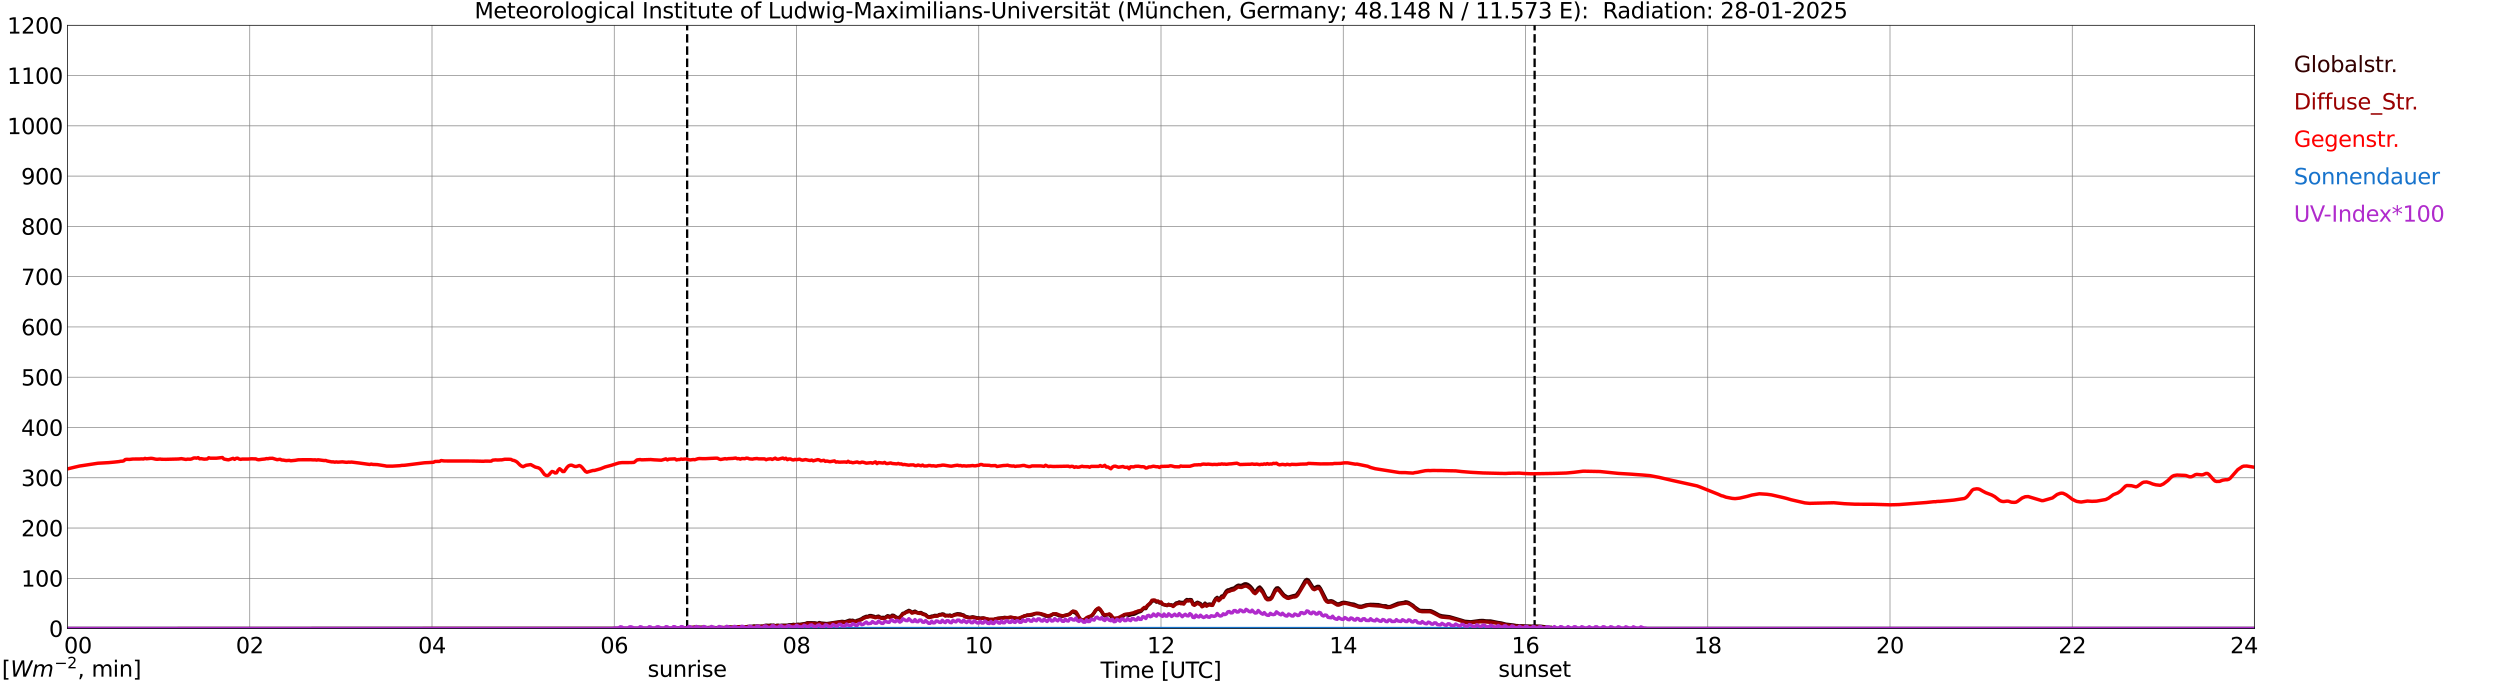 <?xml version="1.0" encoding="utf-8" standalone="no"?>
<!DOCTYPE svg PUBLIC "-//W3C//DTD SVG 1.1//EN"
  "http://www.w3.org/Graphics/SVG/1.1/DTD/svg11.dtd">
<svg xmlns:xlink="http://www.w3.org/1999/xlink" width="1085.4pt" height="296.64pt" viewBox="0 0 1085.4 296.64" xmlns="http://www.w3.org/2000/svg" version="1.1">
 <defs>
  <style type="text/css">*{stroke-linejoin: round; stroke-linecap: butt}</style>
 </defs>
 <g id="figure_1">
  <g id="patch_1">
   <path d="M 0 296.64 
L 1085.4 296.64 
L 1085.4 0 
L 0 0 
z
" style="fill: #ffffff"/>
  </g>
  <g id="axes_1">
   <g id="patch_2">
    <path d="M 29.306 272.909 
L 978.814 272.909 
L 978.814 10.976 
L 29.306 10.976 
z
" style="fill: #ffffff"/>
   </g>
   <g id="patch_3">
    <path d="M 978.814 272.909 
L 978.814 272.909 
L 978.814 10.976 
L 978.814 10.976 
z
" clip-path="url(#p444ec9d519)" style="fill: #d3d3d3; opacity: 0.25; stroke: #d3d3d3; stroke-linejoin: miter"/>
   </g>
   <g id="matplotlib.axis_1">
    <g id="xtick_1">
     <g id="line2d_1">
      <path d="M 29.306 272.909 
L 29.306 10.976 
" clip-path="url(#p444ec9d519)" style="fill: none; stroke: #808080; stroke-width: 0.3; stroke-linecap: square"/>
     </g>
     <g id="line2d_2"/>
     <g id="text_1">
      <!--    00 -->
      <g transform="translate(18.733 283.627) scale(0.095 -0.095)">
       <defs>
        <path id="DejaVuSans-20" transform="scale(0.016)"/>
        <path id="DejaVuSans-30" d="M 2034 4250 
Q 1547 4250 1301 3770 
Q 1056 3291 1056 2328 
Q 1056 1369 1301 889 
Q 1547 409 2034 409 
Q 2525 409 2770 889 
Q 3016 1369 3016 2328 
Q 3016 3291 2770 3770 
Q 2525 4250 2034 4250 
z
M 2034 4750 
Q 2819 4750 3233 4129 
Q 3647 3509 3647 2328 
Q 3647 1150 3233 529 
Q 2819 -91 2034 -91 
Q 1250 -91 836 529 
Q 422 1150 422 2328 
Q 422 3509 836 4129 
Q 1250 4750 2034 4750 
z
" transform="scale(0.016)"/>
       </defs>
       <use xlink:href="#DejaVuSans-20"/>
       <use xlink:href="#DejaVuSans-20" transform="translate(31.787 0)"/>
       <use xlink:href="#DejaVuSans-20" transform="translate(63.574 0)"/>
       <use xlink:href="#DejaVuSans-30" transform="translate(95.361 0)"/>
       <use xlink:href="#DejaVuSans-30" transform="translate(158.984 0)"/>
      </g>
     </g>
    </g>
    <g id="xtick_2">
     <g id="line2d_3">
      <path d="M 108.431 272.909 
L 108.431 10.976 
" clip-path="url(#p444ec9d519)" style="fill: none; stroke: #808080; stroke-width: 0.3; stroke-linecap: square"/>
     </g>
     <g id="line2d_4"/>
     <g id="text_2">
      <!-- 02 -->
      <g transform="translate(102.387 283.627) scale(0.095 -0.095)">
       <defs>
        <path id="DejaVuSans-32" d="M 1228 531 
L 3431 531 
L 3431 0 
L 469 0 
L 469 531 
Q 828 903 1448 1529 
Q 2069 2156 2228 2338 
Q 2531 2678 2651 2914 
Q 2772 3150 2772 3378 
Q 2772 3750 2511 3984 
Q 2250 4219 1831 4219 
Q 1534 4219 1204 4116 
Q 875 4013 500 3803 
L 500 4441 
Q 881 4594 1212 4672 
Q 1544 4750 1819 4750 
Q 2544 4750 2975 4387 
Q 3406 4025 3406 3419 
Q 3406 3131 3298 2873 
Q 3191 2616 2906 2266 
Q 2828 2175 2409 1742 
Q 1991 1309 1228 531 
z
" transform="scale(0.016)"/>
       </defs>
       <use xlink:href="#DejaVuSans-30"/>
       <use xlink:href="#DejaVuSans-32" transform="translate(63.623 0)"/>
      </g>
     </g>
    </g>
    <g id="xtick_3">
     <g id="line2d_5">
      <path d="M 187.557 272.909 
L 187.557 10.976 
" clip-path="url(#p444ec9d519)" style="fill: none; stroke: #808080; stroke-width: 0.3; stroke-linecap: square"/>
     </g>
     <g id="line2d_6"/>
     <g id="text_3">
      <!-- 04 -->
      <g transform="translate(181.513 283.627) scale(0.095 -0.095)">
       <defs>
        <path id="DejaVuSans-34" d="M 2419 4116 
L 825 1625 
L 2419 1625 
L 2419 4116 
z
M 2253 4666 
L 3047 4666 
L 3047 1625 
L 3713 1625 
L 3713 1100 
L 3047 1100 
L 3047 0 
L 2419 0 
L 2419 1100 
L 313 1100 
L 313 1709 
L 2253 4666 
z
" transform="scale(0.016)"/>
       </defs>
       <use xlink:href="#DejaVuSans-30"/>
       <use xlink:href="#DejaVuSans-34" transform="translate(63.623 0)"/>
      </g>
     </g>
    </g>
    <g id="xtick_4">
     <g id="line2d_7">
      <path d="M 266.683 272.909 
L 266.683 10.976 
" clip-path="url(#p444ec9d519)" style="fill: none; stroke: #808080; stroke-width: 0.3; stroke-linecap: square"/>
     </g>
     <g id="line2d_8"/>
     <g id="text_4">
      <!-- 06 -->
      <g transform="translate(260.638 283.627) scale(0.095 -0.095)">
       <defs>
        <path id="DejaVuSans-36" d="M 2113 2584 
Q 1688 2584 1439 2293 
Q 1191 2003 1191 1497 
Q 1191 994 1439 701 
Q 1688 409 2113 409 
Q 2538 409 2786 701 
Q 3034 994 3034 1497 
Q 3034 2003 2786 2293 
Q 2538 2584 2113 2584 
z
M 3366 4563 
L 3366 3988 
Q 3128 4100 2886 4159 
Q 2644 4219 2406 4219 
Q 1781 4219 1451 3797 
Q 1122 3375 1075 2522 
Q 1259 2794 1537 2939 
Q 1816 3084 2150 3084 
Q 2853 3084 3261 2657 
Q 3669 2231 3669 1497 
Q 3669 778 3244 343 
Q 2819 -91 2113 -91 
Q 1303 -91 875 529 
Q 447 1150 447 2328 
Q 447 3434 972 4092 
Q 1497 4750 2381 4750 
Q 2619 4750 2861 4703 
Q 3103 4656 3366 4563 
z
" transform="scale(0.016)"/>
       </defs>
       <use xlink:href="#DejaVuSans-30"/>
       <use xlink:href="#DejaVuSans-36" transform="translate(63.623 0)"/>
      </g>
     </g>
    </g>
    <g id="xtick_5">
     <g id="line2d_9">
      <path d="M 345.808 272.909 
L 345.808 10.976 
" clip-path="url(#p444ec9d519)" style="fill: none; stroke: #808080; stroke-width: 0.3; stroke-linecap: square"/>
     </g>
     <g id="line2d_10"/>
     <g id="text_5">
      <!-- 08 -->
      <g transform="translate(339.764 283.627) scale(0.095 -0.095)">
       <defs>
        <path id="DejaVuSans-38" d="M 2034 2216 
Q 1584 2216 1326 1975 
Q 1069 1734 1069 1313 
Q 1069 891 1326 650 
Q 1584 409 2034 409 
Q 2484 409 2743 651 
Q 3003 894 3003 1313 
Q 3003 1734 2745 1975 
Q 2488 2216 2034 2216 
z
M 1403 2484 
Q 997 2584 770 2862 
Q 544 3141 544 3541 
Q 544 4100 942 4425 
Q 1341 4750 2034 4750 
Q 2731 4750 3128 4425 
Q 3525 4100 3525 3541 
Q 3525 3141 3298 2862 
Q 3072 2584 2669 2484 
Q 3125 2378 3379 2068 
Q 3634 1759 3634 1313 
Q 3634 634 3220 271 
Q 2806 -91 2034 -91 
Q 1263 -91 848 271 
Q 434 634 434 1313 
Q 434 1759 690 2068 
Q 947 2378 1403 2484 
z
M 1172 3481 
Q 1172 3119 1398 2916 
Q 1625 2713 2034 2713 
Q 2441 2713 2670 2916 
Q 2900 3119 2900 3481 
Q 2900 3844 2670 4047 
Q 2441 4250 2034 4250 
Q 1625 4250 1398 4047 
Q 1172 3844 1172 3481 
z
" transform="scale(0.016)"/>
       </defs>
       <use xlink:href="#DejaVuSans-30"/>
       <use xlink:href="#DejaVuSans-38" transform="translate(63.623 0)"/>
      </g>
     </g>
    </g>
    <g id="xtick_6">
     <g id="line2d_11">
      <path d="M 424.934 272.909 
L 424.934 10.976 
" clip-path="url(#p444ec9d519)" style="fill: none; stroke: #808080; stroke-width: 0.3; stroke-linecap: square"/>
     </g>
     <g id="line2d_12"/>
     <g id="text_6">
      <!-- 10 -->
      <g transform="translate(418.89 283.627) scale(0.095 -0.095)">
       <defs>
        <path id="DejaVuSans-31" d="M 794 531 
L 1825 531 
L 1825 4091 
L 703 3866 
L 703 4441 
L 1819 4666 
L 2450 4666 
L 2450 531 
L 3481 531 
L 3481 0 
L 794 0 
L 794 531 
z
" transform="scale(0.016)"/>
       </defs>
       <use xlink:href="#DejaVuSans-31"/>
       <use xlink:href="#DejaVuSans-30" transform="translate(63.623 0)"/>
      </g>
     </g>
    </g>
    <g id="xtick_7">
     <g id="line2d_13">
      <path d="M 504.06 272.909 
L 504.06 10.976 
" clip-path="url(#p444ec9d519)" style="fill: none; stroke: #808080; stroke-width: 0.3; stroke-linecap: square"/>
     </g>
     <g id="line2d_14"/>
     <g id="text_7">
      <!-- 12 -->
      <g transform="translate(498.015 283.627) scale(0.095 -0.095)">
       <use xlink:href="#DejaVuSans-31"/>
       <use xlink:href="#DejaVuSans-32" transform="translate(63.623 0)"/>
      </g>
     </g>
    </g>
    <g id="xtick_8">
     <g id="line2d_15">
      <path d="M 583.185 272.909 
L 583.185 10.976 
" clip-path="url(#p444ec9d519)" style="fill: none; stroke: #808080; stroke-width: 0.3; stroke-linecap: square"/>
     </g>
     <g id="line2d_16"/>
     <g id="text_8">
      <!-- 14 -->
      <g transform="translate(577.141 283.627) scale(0.095 -0.095)">
       <use xlink:href="#DejaVuSans-31"/>
       <use xlink:href="#DejaVuSans-34" transform="translate(63.623 0)"/>
      </g>
     </g>
    </g>
    <g id="xtick_9">
     <g id="line2d_17">
      <path d="M 662.311 272.909 
L 662.311 10.976 
" clip-path="url(#p444ec9d519)" style="fill: none; stroke: #808080; stroke-width: 0.3; stroke-linecap: square"/>
     </g>
     <g id="line2d_18"/>
     <g id="text_9">
      <!-- 16 -->
      <g transform="translate(656.267 283.627) scale(0.095 -0.095)">
       <use xlink:href="#DejaVuSans-31"/>
       <use xlink:href="#DejaVuSans-36" transform="translate(63.623 0)"/>
      </g>
     </g>
    </g>
    <g id="xtick_10">
     <g id="line2d_19">
      <path d="M 741.437 272.909 
L 741.437 10.976 
" clip-path="url(#p444ec9d519)" style="fill: none; stroke: #808080; stroke-width: 0.3; stroke-linecap: square"/>
     </g>
     <g id="line2d_20"/>
     <g id="text_10">
      <!-- 18 -->
      <g transform="translate(735.392 283.627) scale(0.095 -0.095)">
       <use xlink:href="#DejaVuSans-31"/>
       <use xlink:href="#DejaVuSans-38" transform="translate(63.623 0)"/>
      </g>
     </g>
    </g>
    <g id="xtick_11">
     <g id="line2d_21">
      <path d="M 820.562 272.909 
L 820.562 10.976 
" clip-path="url(#p444ec9d519)" style="fill: none; stroke: #808080; stroke-width: 0.3; stroke-linecap: square"/>
     </g>
     <g id="line2d_22"/>
     <g id="text_11">
      <!-- 20 -->
      <g transform="translate(814.518 283.627) scale(0.095 -0.095)">
       <use xlink:href="#DejaVuSans-32"/>
       <use xlink:href="#DejaVuSans-30" transform="translate(63.623 0)"/>
      </g>
     </g>
    </g>
    <g id="xtick_12">
     <g id="line2d_23">
      <path d="M 899.688 272.909 
L 899.688 10.976 
" clip-path="url(#p444ec9d519)" style="fill: none; stroke: #808080; stroke-width: 0.3; stroke-linecap: square"/>
     </g>
     <g id="line2d_24"/>
     <g id="text_12">
      <!-- 22 -->
      <g transform="translate(893.644 283.627) scale(0.095 -0.095)">
       <use xlink:href="#DejaVuSans-32"/>
       <use xlink:href="#DejaVuSans-32" transform="translate(63.623 0)"/>
      </g>
     </g>
    </g>
    <g id="xtick_13">
     <g id="line2d_25">
      <path d="M 978.814 272.909 
L 978.814 10.976 
" clip-path="url(#p444ec9d519)" style="fill: none; stroke: #808080; stroke-width: 0.3; stroke-linecap: square"/>
     </g>
     <g id="line2d_26"/>
     <g id="text_13">
      <!-- 24    -->
      <g transform="translate(968.241 283.627) scale(0.095 -0.095)">
       <use xlink:href="#DejaVuSans-32"/>
       <use xlink:href="#DejaVuSans-34" transform="translate(63.623 0)"/>
       <use xlink:href="#DejaVuSans-20" transform="translate(127.246 0)"/>
       <use xlink:href="#DejaVuSans-20" transform="translate(159.033 0)"/>
       <use xlink:href="#DejaVuSans-20" transform="translate(190.82 0)"/>
      </g>
     </g>
    </g>
    <g id="text_14">
     <!-- Time [UTC] -->
     <g transform="translate(477.806 294.322) scale(0.095 -0.095)">
      <defs>
       <path id="DejaVuSans-54" d="M -19 4666 
L 3928 4666 
L 3928 4134 
L 2272 4134 
L 2272 0 
L 1638 0 
L 1638 4134 
L -19 4134 
L -19 4666 
z
" transform="scale(0.016)"/>
       <path id="DejaVuSans-69" d="M 603 3500 
L 1178 3500 
L 1178 0 
L 603 0 
L 603 3500 
z
M 603 4863 
L 1178 4863 
L 1178 4134 
L 603 4134 
L 603 4863 
z
" transform="scale(0.016)"/>
       <path id="DejaVuSans-6d" d="M 3328 2828 
Q 3544 3216 3844 3400 
Q 4144 3584 4550 3584 
Q 5097 3584 5394 3201 
Q 5691 2819 5691 2113 
L 5691 0 
L 5113 0 
L 5113 2094 
Q 5113 2597 4934 2840 
Q 4756 3084 4391 3084 
Q 3944 3084 3684 2787 
Q 3425 2491 3425 1978 
L 3425 0 
L 2847 0 
L 2847 2094 
Q 2847 2600 2669 2842 
Q 2491 3084 2119 3084 
Q 1678 3084 1418 2786 
Q 1159 2488 1159 1978 
L 1159 0 
L 581 0 
L 581 3500 
L 1159 3500 
L 1159 2956 
Q 1356 3278 1631 3431 
Q 1906 3584 2284 3584 
Q 2666 3584 2933 3390 
Q 3200 3197 3328 2828 
z
" transform="scale(0.016)"/>
       <path id="DejaVuSans-65" d="M 3597 1894 
L 3597 1613 
L 953 1613 
Q 991 1019 1311 708 
Q 1631 397 2203 397 
Q 2534 397 2845 478 
Q 3156 559 3463 722 
L 3463 178 
Q 3153 47 2828 -22 
Q 2503 -91 2169 -91 
Q 1331 -91 842 396 
Q 353 884 353 1716 
Q 353 2575 817 3079 
Q 1281 3584 2069 3584 
Q 2775 3584 3186 3129 
Q 3597 2675 3597 1894 
z
M 3022 2063 
Q 3016 2534 2758 2815 
Q 2500 3097 2075 3097 
Q 1594 3097 1305 2825 
Q 1016 2553 972 2059 
L 3022 2063 
z
" transform="scale(0.016)"/>
       <path id="DejaVuSans-5b" d="M 550 4863 
L 1875 4863 
L 1875 4416 
L 1125 4416 
L 1125 -397 
L 1875 -397 
L 1875 -844 
L 550 -844 
L 550 4863 
z
" transform="scale(0.016)"/>
       <path id="DejaVuSans-55" d="M 556 4666 
L 1191 4666 
L 1191 1831 
Q 1191 1081 1462 751 
Q 1734 422 2344 422 
Q 2950 422 3222 751 
Q 3494 1081 3494 1831 
L 3494 4666 
L 4128 4666 
L 4128 1753 
Q 4128 841 3676 375 
Q 3225 -91 2344 -91 
Q 1459 -91 1007 375 
Q 556 841 556 1753 
L 556 4666 
z
" transform="scale(0.016)"/>
       <path id="DejaVuSans-43" d="M 4122 4306 
L 4122 3641 
Q 3803 3938 3442 4084 
Q 3081 4231 2675 4231 
Q 1875 4231 1450 3742 
Q 1025 3253 1025 2328 
Q 1025 1406 1450 917 
Q 1875 428 2675 428 
Q 3081 428 3442 575 
Q 3803 722 4122 1019 
L 4122 359 
Q 3791 134 3420 21 
Q 3050 -91 2638 -91 
Q 1578 -91 968 557 
Q 359 1206 359 2328 
Q 359 3453 968 4101 
Q 1578 4750 2638 4750 
Q 3056 4750 3426 4639 
Q 3797 4528 4122 4306 
z
" transform="scale(0.016)"/>
       <path id="DejaVuSans-5d" d="M 1947 4863 
L 1947 -844 
L 622 -844 
L 622 -397 
L 1369 -397 
L 1369 4416 
L 622 4416 
L 622 4863 
L 1947 4863 
z
" transform="scale(0.016)"/>
      </defs>
      <use xlink:href="#DejaVuSans-54"/>
      <use xlink:href="#DejaVuSans-69" transform="translate(57.959 0)"/>
      <use xlink:href="#DejaVuSans-6d" transform="translate(85.742 0)"/>
      <use xlink:href="#DejaVuSans-65" transform="translate(183.154 0)"/>
      <use xlink:href="#DejaVuSans-20" transform="translate(244.678 0)"/>
      <use xlink:href="#DejaVuSans-5b" transform="translate(276.465 0)"/>
      <use xlink:href="#DejaVuSans-55" transform="translate(315.479 0)"/>
      <use xlink:href="#DejaVuSans-54" transform="translate(388.672 0)"/>
      <use xlink:href="#DejaVuSans-43" transform="translate(443.881 0)"/>
      <use xlink:href="#DejaVuSans-5d" transform="translate(513.705 0)"/>
     </g>
    </g>
   </g>
   <g id="matplotlib.axis_2">
    <g id="ytick_1">
     <g id="line2d_27">
      <path d="M 29.306 272.909 
L 978.814 272.909 
" clip-path="url(#p444ec9d519)" style="fill: none; stroke: #808080; stroke-width: 0.3; stroke-linecap: square"/>
     </g>
     <g id="line2d_28"/>
     <g id="text_15">
      <!-- 0 -->
      <g transform="translate(21.261 276.518) scale(0.095 -0.095)">
       <use xlink:href="#DejaVuSans-30"/>
      </g>
     </g>
    </g>
    <g id="ytick_2">
     <g id="line2d_29">
      <path d="M 29.306 251.081 
L 978.814 251.081 
" clip-path="url(#p444ec9d519)" style="fill: none; stroke: #808080; stroke-width: 0.3; stroke-linecap: square"/>
     </g>
     <g id="line2d_30"/>
     <g id="text_16">
      <!-- 100 -->
      <g transform="translate(9.173 254.69) scale(0.095 -0.095)">
       <use xlink:href="#DejaVuSans-31"/>
       <use xlink:href="#DejaVuSans-30" transform="translate(63.623 0)"/>
       <use xlink:href="#DejaVuSans-30" transform="translate(127.246 0)"/>
      </g>
     </g>
    </g>
    <g id="ytick_3">
     <g id="line2d_31">
      <path d="M 29.306 229.253 
L 978.814 229.253 
" clip-path="url(#p444ec9d519)" style="fill: none; stroke: #808080; stroke-width: 0.3; stroke-linecap: square"/>
     </g>
     <g id="line2d_32"/>
     <g id="text_17">
      <!-- 200 -->
      <g transform="translate(9.173 232.863) scale(0.095 -0.095)">
       <use xlink:href="#DejaVuSans-32"/>
       <use xlink:href="#DejaVuSans-30" transform="translate(63.623 0)"/>
       <use xlink:href="#DejaVuSans-30" transform="translate(127.246 0)"/>
      </g>
     </g>
    </g>
    <g id="ytick_4">
     <g id="line2d_33">
      <path d="M 29.306 207.426 
L 978.814 207.426 
" clip-path="url(#p444ec9d519)" style="fill: none; stroke: #808080; stroke-width: 0.3; stroke-linecap: square"/>
     </g>
     <g id="line2d_34"/>
     <g id="text_18">
      <!-- 300 -->
      <g transform="translate(9.173 211.035) scale(0.095 -0.095)">
       <defs>
        <path id="DejaVuSans-33" d="M 2597 2516 
Q 3050 2419 3304 2112 
Q 3559 1806 3559 1356 
Q 3559 666 3084 287 
Q 2609 -91 1734 -91 
Q 1441 -91 1130 -33 
Q 819 25 488 141 
L 488 750 
Q 750 597 1062 519 
Q 1375 441 1716 441 
Q 2309 441 2620 675 
Q 2931 909 2931 1356 
Q 2931 1769 2642 2001 
Q 2353 2234 1838 2234 
L 1294 2234 
L 1294 2753 
L 1863 2753 
Q 2328 2753 2575 2939 
Q 2822 3125 2822 3475 
Q 2822 3834 2567 4026 
Q 2313 4219 1838 4219 
Q 1578 4219 1281 4162 
Q 984 4106 628 3988 
L 628 4550 
Q 988 4650 1302 4700 
Q 1616 4750 1894 4750 
Q 2613 4750 3031 4423 
Q 3450 4097 3450 3541 
Q 3450 3153 3228 2886 
Q 3006 2619 2597 2516 
z
" transform="scale(0.016)"/>
       </defs>
       <use xlink:href="#DejaVuSans-33"/>
       <use xlink:href="#DejaVuSans-30" transform="translate(63.623 0)"/>
       <use xlink:href="#DejaVuSans-30" transform="translate(127.246 0)"/>
      </g>
     </g>
    </g>
    <g id="ytick_5">
     <g id="line2d_35">
      <path d="M 29.306 185.598 
L 978.814 185.598 
" clip-path="url(#p444ec9d519)" style="fill: none; stroke: #808080; stroke-width: 0.3; stroke-linecap: square"/>
     </g>
     <g id="line2d_36"/>
     <g id="text_19">
      <!-- 400 -->
      <g transform="translate(9.173 189.207) scale(0.095 -0.095)">
       <use xlink:href="#DejaVuSans-34"/>
       <use xlink:href="#DejaVuSans-30" transform="translate(63.623 0)"/>
       <use xlink:href="#DejaVuSans-30" transform="translate(127.246 0)"/>
      </g>
     </g>
    </g>
    <g id="ytick_6">
     <g id="line2d_37">
      <path d="M 29.306 163.77 
L 978.814 163.77 
" clip-path="url(#p444ec9d519)" style="fill: none; stroke: #808080; stroke-width: 0.3; stroke-linecap: square"/>
     </g>
     <g id="line2d_38"/>
     <g id="text_20">
      <!-- 500 -->
      <g transform="translate(9.173 167.379) scale(0.095 -0.095)">
       <defs>
        <path id="DejaVuSans-35" d="M 691 4666 
L 3169 4666 
L 3169 4134 
L 1269 4134 
L 1269 2991 
Q 1406 3038 1543 3061 
Q 1681 3084 1819 3084 
Q 2600 3084 3056 2656 
Q 3513 2228 3513 1497 
Q 3513 744 3044 326 
Q 2575 -91 1722 -91 
Q 1428 -91 1123 -41 
Q 819 9 494 109 
L 494 744 
Q 775 591 1075 516 
Q 1375 441 1709 441 
Q 2250 441 2565 725 
Q 2881 1009 2881 1497 
Q 2881 1984 2565 2268 
Q 2250 2553 1709 2553 
Q 1456 2553 1204 2497 
Q 953 2441 691 2322 
L 691 4666 
z
" transform="scale(0.016)"/>
       </defs>
       <use xlink:href="#DejaVuSans-35"/>
       <use xlink:href="#DejaVuSans-30" transform="translate(63.623 0)"/>
       <use xlink:href="#DejaVuSans-30" transform="translate(127.246 0)"/>
      </g>
     </g>
    </g>
    <g id="ytick_7">
     <g id="line2d_39">
      <path d="M 29.306 141.942 
L 978.814 141.942 
" clip-path="url(#p444ec9d519)" style="fill: none; stroke: #808080; stroke-width: 0.3; stroke-linecap: square"/>
     </g>
     <g id="line2d_40"/>
     <g id="text_21">
      <!-- 600 -->
      <g transform="translate(9.173 145.551) scale(0.095 -0.095)">
       <use xlink:href="#DejaVuSans-36"/>
       <use xlink:href="#DejaVuSans-30" transform="translate(63.623 0)"/>
       <use xlink:href="#DejaVuSans-30" transform="translate(127.246 0)"/>
      </g>
     </g>
    </g>
    <g id="ytick_8">
     <g id="line2d_41">
      <path d="M 29.306 120.114 
L 978.814 120.114 
" clip-path="url(#p444ec9d519)" style="fill: none; stroke: #808080; stroke-width: 0.3; stroke-linecap: square"/>
     </g>
     <g id="line2d_42"/>
     <g id="text_22">
      <!-- 700 -->
      <g transform="translate(9.173 123.724) scale(0.095 -0.095)">
       <defs>
        <path id="DejaVuSans-37" d="M 525 4666 
L 3525 4666 
L 3525 4397 
L 1831 0 
L 1172 0 
L 2766 4134 
L 525 4134 
L 525 4666 
z
" transform="scale(0.016)"/>
       </defs>
       <use xlink:href="#DejaVuSans-37"/>
       <use xlink:href="#DejaVuSans-30" transform="translate(63.623 0)"/>
       <use xlink:href="#DejaVuSans-30" transform="translate(127.246 0)"/>
      </g>
     </g>
    </g>
    <g id="ytick_9">
     <g id="line2d_43">
      <path d="M 29.306 98.287 
L 978.814 98.287 
" clip-path="url(#p444ec9d519)" style="fill: none; stroke: #808080; stroke-width: 0.3; stroke-linecap: square"/>
     </g>
     <g id="line2d_44"/>
     <g id="text_23">
      <!-- 800 -->
      <g transform="translate(9.173 101.896) scale(0.095 -0.095)">
       <use xlink:href="#DejaVuSans-38"/>
       <use xlink:href="#DejaVuSans-30" transform="translate(63.623 0)"/>
       <use xlink:href="#DejaVuSans-30" transform="translate(127.246 0)"/>
      </g>
     </g>
    </g>
    <g id="ytick_10">
     <g id="line2d_45">
      <path d="M 29.306 76.459 
L 978.814 76.459 
" clip-path="url(#p444ec9d519)" style="fill: none; stroke: #808080; stroke-width: 0.3; stroke-linecap: square"/>
     </g>
     <g id="line2d_46"/>
     <g id="text_24">
      <!-- 900 -->
      <g transform="translate(9.173 80.068) scale(0.095 -0.095)">
       <defs>
        <path id="DejaVuSans-39" d="M 703 97 
L 703 672 
Q 941 559 1184 500 
Q 1428 441 1663 441 
Q 2288 441 2617 861 
Q 2947 1281 2994 2138 
Q 2813 1869 2534 1725 
Q 2256 1581 1919 1581 
Q 1219 1581 811 2004 
Q 403 2428 403 3163 
Q 403 3881 828 4315 
Q 1253 4750 1959 4750 
Q 2769 4750 3195 4129 
Q 3622 3509 3622 2328 
Q 3622 1225 3098 567 
Q 2575 -91 1691 -91 
Q 1453 -91 1209 -44 
Q 966 3 703 97 
z
M 1959 2075 
Q 2384 2075 2632 2365 
Q 2881 2656 2881 3163 
Q 2881 3666 2632 3958 
Q 2384 4250 1959 4250 
Q 1534 4250 1286 3958 
Q 1038 3666 1038 3163 
Q 1038 2656 1286 2365 
Q 1534 2075 1959 2075 
z
" transform="scale(0.016)"/>
       </defs>
       <use xlink:href="#DejaVuSans-39"/>
       <use xlink:href="#DejaVuSans-30" transform="translate(63.623 0)"/>
       <use xlink:href="#DejaVuSans-30" transform="translate(127.246 0)"/>
      </g>
     </g>
    </g>
    <g id="ytick_11">
     <g id="line2d_47">
      <path d="M 29.306 54.631 
L 978.814 54.631 
" clip-path="url(#p444ec9d519)" style="fill: none; stroke: #808080; stroke-width: 0.3; stroke-linecap: square"/>
     </g>
     <g id="line2d_48"/>
     <g id="text_25">
      <!-- 1000 -->
      <g transform="translate(3.128 58.24) scale(0.095 -0.095)">
       <use xlink:href="#DejaVuSans-31"/>
       <use xlink:href="#DejaVuSans-30" transform="translate(63.623 0)"/>
       <use xlink:href="#DejaVuSans-30" transform="translate(127.246 0)"/>
       <use xlink:href="#DejaVuSans-30" transform="translate(190.869 0)"/>
      </g>
     </g>
    </g>
    <g id="ytick_12">
     <g id="line2d_49">
      <path d="M 29.306 32.803 
L 978.814 32.803 
" clip-path="url(#p444ec9d519)" style="fill: none; stroke: #808080; stroke-width: 0.3; stroke-linecap: square"/>
     </g>
     <g id="line2d_50"/>
     <g id="text_26">
      <!-- 1100 -->
      <g transform="translate(3.128 36.413) scale(0.095 -0.095)">
       <use xlink:href="#DejaVuSans-31"/>
       <use xlink:href="#DejaVuSans-31" transform="translate(63.623 0)"/>
       <use xlink:href="#DejaVuSans-30" transform="translate(127.246 0)"/>
       <use xlink:href="#DejaVuSans-30" transform="translate(190.869 0)"/>
      </g>
     </g>
    </g>
    <g id="ytick_13">
     <g id="line2d_51">
      <path d="M 29.306 10.976 
L 978.814 10.976 
" clip-path="url(#p444ec9d519)" style="fill: none; stroke: #808080; stroke-width: 0.3; stroke-linecap: square"/>
     </g>
     <g id="line2d_52"/>
     <g id="text_27">
      <!-- 1200 -->
      <g transform="translate(3.128 14.585) scale(0.095 -0.095)">
       <use xlink:href="#DejaVuSans-31"/>
       <use xlink:href="#DejaVuSans-32" transform="translate(63.623 0)"/>
       <use xlink:href="#DejaVuSans-30" transform="translate(127.246 0)"/>
       <use xlink:href="#DejaVuSans-30" transform="translate(190.869 0)"/>
      </g>
     </g>
    </g>
   </g>
   <g id="line2d_53">
    <path d="M 298.333 272.909 
L 298.333 10.976 
" clip-path="url(#p444ec9d519)" style="fill: none; stroke-dasharray: 3.7,1.6; stroke-dashoffset: 0; stroke: #000000"/>
   </g>
   <g id="line2d_54">
    <path d="M 666.267 272.909 
L 666.267 10.976 
" clip-path="url(#p444ec9d519)" style="fill: none; stroke-dasharray: 3.7,1.6; stroke-dashoffset: 0; stroke: #000000"/>
   </g>
   <g id="line2d_55">
    <path d="M 29.306 272.909 
L 291.739 272.876 
L 292.399 272.656 
L 293.058 272.673 
L 293.717 272.808 
L 300.971 272.387 
L 301.63 272.269 
L 304.927 272.337 
L 305.586 272.337 
L 306.905 272.505 
L 308.224 272.402 
L 308.883 272.488 
L 310.202 272.455 
L 310.861 272.538 
L 312.18 272.402 
L 312.839 272.573 
L 313.499 272.387 
L 314.158 272.522 
L 316.796 272.234 
L 318.114 272.352 
L 321.411 272.049 
L 322.071 272.184 
L 324.049 272.149 
L 324.708 271.981 
L 326.686 271.931 
L 327.346 271.745 
L 328.005 271.881 
L 328.665 271.745 
L 329.983 271.931 
L 330.643 271.846 
L 331.302 271.896 
L 331.961 271.593 
L 332.621 271.457 
L 333.94 271.542 
L 334.599 271.39 
L 335.258 271.475 
L 335.918 271.407 
L 336.577 271.745 
L 337.236 271.492 
L 337.896 271.457 
L 338.555 271.61 
L 339.215 271.475 
L 341.852 271.475 
L 342.512 271.272 
L 343.83 271.239 
L 344.49 271.069 
L 345.149 271.222 
L 346.468 271.019 
L 347.127 271.104 
L 349.765 270.698 
L 350.424 270.394 
L 353.721 270.412 
L 355.04 270.698 
L 355.699 270.294 
L 356.359 270.497 
L 358.996 270.75 
L 365.59 269.787 
L 366.909 269.956 
L 368.887 269.246 
L 369.546 269.399 
L 370.206 269.281 
L 370.865 269.635 
L 371.524 269.67 
L 372.184 269.331 
L 372.843 269.178 
L 374.162 268.604 
L 374.821 268.115 
L 376.14 267.576 
L 376.799 267.677 
L 377.459 267.288 
L 378.118 267.255 
L 379.437 267.576 
L 380.096 267.963 
L 380.756 267.659 
L 381.415 267.509 
L 382.074 267.93 
L 382.734 268.166 
L 383.393 268.015 
L 384.053 268.216 
L 385.371 267.323 
L 386.69 267.744 
L 387.349 267.103 
L 388.009 267.188 
L 389.328 268.115 
L 390.646 268.065 
L 391.965 266.308 
L 392.624 266.175 
L 393.284 265.684 
L 394.603 265.009 
L 395.262 265.313 
L 395.921 265.837 
L 397.24 265.348 
L 398.559 266.107 
L 399.878 265.937 
L 400.537 266.376 
L 401.856 266.832 
L 402.515 267.456 
L 403.175 267.862 
L 403.834 267.744 
L 404.493 267.509 
L 405.153 267.456 
L 405.812 267.188 
L 407.131 267.255 
L 407.79 266.817 
L 408.45 266.817 
L 409.109 266.529 
L 409.768 266.664 
L 410.428 267.22 
L 411.087 267.135 
L 411.746 267.22 
L 412.406 267.035 
L 413.065 267.373 
L 413.725 267.17 
L 414.384 266.832 
L 415.703 266.461 
L 417.022 266.579 
L 417.681 266.882 
L 418.34 267.002 
L 419 267.559 
L 420.978 268.083 
L 422.297 267.795 
L 424.275 268.251 
L 424.934 268.233 
L 425.593 268.419 
L 426.912 268.268 
L 428.231 268.74 
L 429.55 269.111 
L 431.528 268.975 
L 432.187 268.689 
L 433.506 268.404 
L 435.484 268.201 
L 436.144 268.048 
L 437.462 268.216 
L 438.781 268.015 
L 439.44 268.133 
L 440.1 268.386 
L 440.759 268.386 
L 442.078 268.842 
L 444.716 267.474 
L 445.375 267.306 
L 446.034 267.017 
L 446.694 267.103 
L 448.012 267.052 
L 449.331 266.461 
L 449.991 266.343 
L 451.309 266.443 
L 451.969 266.546 
L 452.628 266.967 
L 453.287 267.002 
L 453.947 267.491 
L 455.925 267.491 
L 457.244 266.579 
L 457.903 266.629 
L 459.222 267.035 
L 459.881 267.356 
L 461.2 267.559 
L 464.497 266.546 
L 465.156 265.869 
L 465.816 265.38 
L 466.475 265.989 
L 467.134 266.225 
L 467.794 267.12 
L 468.453 268.283 
L 469.113 268.975 
L 470.431 269.517 
L 471.091 269.111 
L 471.75 268.504 
L 473.728 267.626 
L 474.388 267.002 
L 475.706 264.992 
L 476.366 264.503 
L 477.025 264.35 
L 477.685 264.874 
L 478.344 265.651 
L 479.003 266.917 
L 479.663 267.406 
L 480.322 266.985 
L 481.641 266.782 
L 482.3 267.491 
L 482.96 268.504 
L 483.619 268.91 
L 484.278 268.672 
L 484.938 268.689 
L 485.597 268.96 
L 486.256 268.639 
L 486.916 267.998 
L 487.575 267.626 
L 488.235 266.882 
L 488.894 266.849 
L 490.213 267.188 
L 491.532 266.714 
L 492.191 266.714 
L 492.85 266.496 
L 494.169 265.786 
L 494.828 265.616 
L 495.488 265.313 
L 496.147 264.52 
L 496.807 264.132 
L 497.466 264.232 
L 498.125 263.137 
L 499.444 261.921 
L 500.103 261.076 
L 500.763 260.856 
L 501.422 260.84 
L 502.082 261.414 
L 502.741 261.144 
L 503.4 261.785 
L 504.06 261.633 
L 504.719 262.392 
L 506.697 262.899 
L 507.357 262.392 
L 508.016 262.645 
L 508.675 262.595 
L 509.335 263.016 
L 510.654 261.768 
L 511.313 261.7 
L 511.972 261.329 
L 512.632 261.565 
L 513.291 261.532 
L 513.95 261.803 
L 514.61 260.84 
L 515.269 260.299 
L 515.929 260.452 
L 516.588 260.316 
L 517.247 260.384 
L 517.907 261.953 
L 518.566 262.392 
L 519.226 261.853 
L 519.885 261.482 
L 521.204 262.056 
L 521.863 263.034 
L 522.522 262.663 
L 523.182 261.868 
L 523.841 262.731 
L 524.501 262.375 
L 525.16 262.257 
L 526.479 262.427 
L 527.138 261.008 
L 527.797 259.878 
L 528.457 259.371 
L 529.116 260.249 
L 529.776 259.642 
L 530.435 258.78 
L 531.094 258.747 
L 532.413 256.601 
L 533.073 256.112 
L 533.732 256.045 
L 534.391 255.691 
L 535.051 255.471 
L 535.71 255.37 
L 537.029 254.357 
L 537.688 254.054 
L 538.348 254.189 
L 539.007 254.189 
L 540.326 253.513 
L 540.985 253.48 
L 541.644 253.698 
L 542.304 254.137 
L 542.963 254.728 
L 543.623 255.506 
L 544.282 256.536 
L 544.941 256.957 
L 545.601 256.248 
L 546.26 255.32 
L 546.919 254.864 
L 547.579 255.556 
L 548.238 256.501 
L 549.557 259.186 
L 550.216 259.792 
L 550.876 259.827 
L 551.535 259.692 
L 552.195 259 
L 553.513 256.147 
L 554.173 255.32 
L 554.832 255.217 
L 555.491 255.809 
L 556.81 257.564 
L 557.47 258.323 
L 558.788 259.151 
L 559.448 259.253 
L 561.426 258.662 
L 562.745 258.376 
L 564.063 256.654 
L 566.701 252.028 
L 567.36 251.572 
L 568.02 251.858 
L 569.998 254.964 
L 570.657 255.252 
L 571.976 254.593 
L 572.635 254.611 
L 573.295 255.488 
L 575.932 260.655 
L 576.592 261.026 
L 577.91 260.823 
L 578.57 261.008 
L 580.548 262.224 
L 581.207 262.189 
L 581.867 261.988 
L 582.526 261.668 
L 583.185 261.55 
L 583.845 261.55 
L 585.823 261.953 
L 586.482 262.139 
L 587.801 262.309 
L 589.779 263.152 
L 591.098 263.254 
L 592.417 262.848 
L 593.076 262.628 
L 595.054 262.41 
L 596.373 262.442 
L 597.692 262.51 
L 598.351 262.51 
L 600.329 263.001 
L 601.648 263.001 
L 602.307 263.305 
L 602.967 263.405 
L 603.626 263.337 
L 606.923 261.936 
L 609.561 261.55 
L 610.22 261.296 
L 610.879 261.397 
L 611.539 261.633 
L 613.517 262.866 
L 614.176 263.523 
L 616.154 264.891 
L 616.814 265.06 
L 620.111 265.145 
L 620.77 265.11 
L 621.429 265.263 
L 622.748 265.887 
L 624.067 266.629 
L 624.726 267.017 
L 626.045 267.389 
L 629.342 267.777 
L 634.617 269.331 
L 635.936 269.753 
L 638.573 269.973 
L 642.53 269.432 
L 643.848 269.399 
L 645.167 269.584 
L 647.145 269.617 
L 649.123 270.023 
L 650.442 270.294 
L 651.761 270.479 
L 653.739 271.003 
L 657.036 271.374 
L 658.355 271.628 
L 664.949 271.863 
L 666.927 271.813 
L 668.905 271.896 
L 672.202 272.337 
L 673.521 272.352 
L 674.18 272.909 
L 978.154 272.909 
L 978.154 272.909 
" clip-path="url(#p444ec9d519)" style="fill: none; stroke: #330000; stroke-width: 1.5; stroke-linecap: square"/>
   </g>
   <g id="line2d_56">
    <path d="M 29.306 272.909 
L 291.08 272.837 
L 293.058 272.752 
L 295.036 272.795 
L 302.289 272.333 
L 303.608 272.542 
L 304.927 272.459 
L 306.905 272.627 
L 307.564 272.584 
L 308.883 272.669 
L 310.861 272.627 
L 312.839 272.542 
L 316.796 272.333 
L 318.774 272.374 
L 319.433 272.374 
L 320.752 272.123 
L 321.411 272.123 
L 322.071 272.25 
L 326.686 272.164 
L 328.665 271.996 
L 329.983 271.996 
L 331.302 271.913 
L 332.621 271.828 
L 333.94 271.787 
L 335.258 271.66 
L 336.577 271.787 
L 337.896 271.66 
L 338.555 271.787 
L 340.533 271.745 
L 341.852 271.745 
L 342.512 271.619 
L 343.171 271.66 
L 345.149 271.326 
L 347.127 271.368 
L 347.787 271.326 
L 348.446 271.115 
L 349.105 271.115 
L 349.765 270.99 
L 350.424 270.737 
L 351.083 270.654 
L 354.38 270.905 
L 355.04 271.115 
L 355.699 270.695 
L 357.677 271.073 
L 358.996 270.99 
L 360.315 270.864 
L 362.293 270.444 
L 362.952 270.444 
L 364.93 270.067 
L 366.909 270.235 
L 368.887 269.731 
L 370.206 269.646 
L 370.865 269.94 
L 371.524 269.899 
L 372.843 269.521 
L 374.162 268.975 
L 374.821 268.513 
L 376.14 267.967 
L 376.799 267.926 
L 377.459 267.716 
L 378.118 267.716 
L 379.437 268.008 
L 380.096 268.218 
L 380.756 267.967 
L 381.415 267.926 
L 382.734 268.471 
L 384.053 268.513 
L 385.371 267.716 
L 386.031 267.967 
L 386.69 268.052 
L 387.349 267.506 
L 388.009 267.589 
L 388.668 267.926 
L 389.328 268.43 
L 390.646 268.345 
L 391.965 266.581 
L 392.624 266.415 
L 393.284 265.952 
L 394.603 265.49 
L 395.262 265.533 
L 395.921 266.203 
L 397.24 265.826 
L 399.218 266.33 
L 399.878 266.247 
L 400.537 266.666 
L 401.856 267.085 
L 402.515 267.716 
L 403.175 268.094 
L 403.834 268.052 
L 405.812 267.506 
L 406.471 267.548 
L 407.131 267.463 
L 407.79 267.044 
L 408.45 267.044 
L 409.109 266.876 
L 409.768 267.044 
L 410.428 267.463 
L 411.087 267.295 
L 411.746 267.421 
L 412.406 267.38 
L 413.065 267.589 
L 414.384 267.085 
L 415.703 266.834 
L 417.681 267.127 
L 418.34 267.338 
L 419 267.84 
L 420.978 268.262 
L 422.297 268.094 
L 422.956 268.135 
L 423.615 268.345 
L 425.593 268.598 
L 426.253 268.471 
L 427.572 268.471 
L 429.55 268.89 
L 430.209 268.849 
L 431.528 268.932 
L 432.847 268.554 
L 434.825 268.471 
L 435.484 268.303 
L 438.122 268.094 
L 438.781 267.967 
L 440.1 268.177 
L 440.759 268.218 
L 441.419 268.386 
L 442.078 268.43 
L 443.397 267.967 
L 444.716 267.421 
L 448.672 266.581 
L 449.331 266.371 
L 450.65 266.288 
L 451.309 266.33 
L 453.287 266.834 
L 454.606 267.338 
L 455.266 267.338 
L 455.925 267.17 
L 457.244 266.581 
L 458.563 266.457 
L 459.881 267.002 
L 461.2 267.38 
L 463.838 266.961 
L 464.497 266.539 
L 465.156 265.869 
L 465.816 265.407 
L 466.475 265.407 
L 467.134 265.658 
L 467.794 266.666 
L 468.453 267.884 
L 469.113 268.807 
L 469.772 269.144 
L 470.431 269.1 
L 471.091 268.764 
L 471.75 268.177 
L 472.409 267.84 
L 473.728 267.38 
L 474.388 266.793 
L 475.047 265.994 
L 475.706 264.944 
L 476.366 264.315 
L 477.025 263.938 
L 477.685 264.566 
L 479.003 266.581 
L 479.663 267.002 
L 480.322 266.834 
L 480.981 266.793 
L 481.641 266.539 
L 482.3 266.961 
L 482.96 267.84 
L 483.619 268.471 
L 485.597 268.177 
L 488.235 266.793 
L 489.553 266.539 
L 490.213 266.498 
L 492.191 266.035 
L 492.85 265.701 
L 493.51 265.533 
L 494.169 265.239 
L 495.488 264.988 
L 496.147 264.274 
L 496.807 263.728 
L 497.466 263.938 
L 498.125 262.888 
L 499.444 261.755 
L 500.103 260.622 
L 500.763 260.495 
L 501.422 260.537 
L 502.082 261.083 
L 502.741 260.958 
L 503.4 261.587 
L 504.06 261.336 
L 504.719 262.259 
L 506.697 262.846 
L 507.357 262.427 
L 508.016 262.761 
L 508.675 262.888 
L 509.335 263.307 
L 510.654 262.215 
L 511.313 262.091 
L 511.972 261.838 
L 512.632 262.091 
L 513.291 262.091 
L 513.95 262.259 
L 514.61 261.336 
L 515.269 260.832 
L 515.929 260.914 
L 516.588 260.79 
L 517.247 260.873 
L 517.907 262.469 
L 518.566 262.805 
L 519.885 261.923 
L 521.204 262.552 
L 521.863 263.433 
L 522.522 263.141 
L 523.182 262.383 
L 523.841 263.182 
L 524.501 262.805 
L 525.16 262.637 
L 525.819 262.805 
L 526.479 262.805 
L 527.138 261.377 
L 527.797 260.369 
L 528.457 259.867 
L 529.116 260.79 
L 529.776 260.201 
L 530.435 259.404 
L 531.094 259.404 
L 532.413 257.348 
L 533.073 256.844 
L 533.732 256.717 
L 534.391 256.381 
L 535.71 256.088 
L 537.029 255.165 
L 537.688 254.787 
L 538.348 254.997 
L 539.007 255.038 
L 540.326 254.493 
L 540.985 254.451 
L 541.644 254.661 
L 542.963 255.584 
L 544.282 257.304 
L 544.941 257.725 
L 545.601 257.095 
L 546.26 256.213 
L 546.919 255.752 
L 548.238 257.263 
L 549.557 259.823 
L 550.216 260.369 
L 550.876 260.369 
L 551.535 260.244 
L 552.195 259.614 
L 553.513 256.927 
L 554.173 256.13 
L 554.832 256.047 
L 555.491 256.593 
L 556.81 258.23 
L 557.47 258.9 
L 558.788 259.699 
L 559.448 259.782 
L 561.426 259.194 
L 562.085 259.194 
L 562.745 258.985 
L 563.404 258.354 
L 564.723 256.171 
L 566.701 252.897 
L 567.36 252.437 
L 568.02 252.729 
L 569.998 255.711 
L 570.657 256.003 
L 571.976 255.375 
L 572.635 255.416 
L 573.295 256.171 
L 575.273 260.327 
L 575.932 261.168 
L 576.592 261.504 
L 577.91 261.336 
L 578.57 261.504 
L 580.548 262.678 
L 581.207 262.72 
L 582.526 262.215 
L 583.185 261.923 
L 584.504 262.006 
L 589.12 263.265 
L 589.779 263.56 
L 590.439 263.687 
L 591.098 263.687 
L 593.736 262.888 
L 594.395 262.805 
L 599.67 263.182 
L 602.307 263.77 
L 603.626 263.687 
L 607.582 262.259 
L 609.561 261.964 
L 610.879 261.838 
L 612.198 262.383 
L 613.517 263.307 
L 614.836 264.442 
L 615.495 264.988 
L 616.154 265.324 
L 617.473 265.575 
L 620.77 265.575 
L 621.429 265.743 
L 622.748 266.371 
L 625.386 267.757 
L 626.045 267.926 
L 629.342 268.218 
L 633.298 269.268 
L 635.936 270.191 
L 637.255 270.359 
L 639.233 270.276 
L 641.211 270.023 
L 641.87 270.067 
L 642.53 269.94 
L 645.167 270.023 
L 648.464 270.318 
L 656.377 271.787 
L 664.949 272.25 
L 666.927 272.164 
L 673.521 272.584 
L 674.18 272.909 
L 978.154 272.909 
L 978.154 272.909 
" clip-path="url(#p444ec9d519)" style="fill: none; stroke: #990000; stroke-width: 1.5; stroke-linecap: square"/>
   </g>
   <g id="line2d_57">
    <path d="M 29.306 203.577 
L 32.603 202.781 
L 34.581 202.322 
L 35.9 202.13 
L 42.493 201.122 
L 47.109 200.858 
L 49.747 200.611 
L 51.725 200.395 
L 52.384 200.253 
L 53.043 200.235 
L 53.703 200.089 
L 54.362 199.513 
L 55.022 199.428 
L 56.34 199.45 
L 57.659 199.295 
L 60.297 199.284 
L 61.615 199.225 
L 62.275 199.288 
L 62.934 199.009 
L 63.594 199.192 
L 64.912 199.057 
L 65.572 198.983 
L 66.231 199.05 
L 67.55 199.343 
L 68.209 199.406 
L 69.528 199.299 
L 70.187 199.404 
L 72.166 199.415 
L 77.441 199.279 
L 78.759 199.124 
L 80.737 199.478 
L 81.397 199.341 
L 82.716 199.375 
L 83.375 199.188 
L 84.034 198.865 
L 84.694 198.814 
L 85.353 198.926 
L 86.013 198.684 
L 86.672 199.196 
L 87.331 199.129 
L 88.65 199.351 
L 89.969 199.273 
L 90.628 198.732 
L 91.288 198.935 
L 93.925 198.932 
L 96.563 198.642 
L 97.222 199.299 
L 98.541 199.559 
L 99.2 199.65 
L 101.178 198.998 
L 101.838 199.43 
L 102.497 199.007 
L 103.156 198.915 
L 103.816 199.288 
L 104.475 199.441 
L 105.135 199.31 
L 107.772 199.314 
L 109.091 199.183 
L 111.069 199.234 
L 111.728 199.52 
L 112.388 199.6 
L 113.707 199.408 
L 115.025 199.286 
L 115.685 199.105 
L 116.344 199.159 
L 117.003 198.998 
L 118.322 198.965 
L 120.3 199.576 
L 121.619 199.393 
L 122.278 199.727 
L 122.938 199.749 
L 124.257 199.971 
L 125.575 199.864 
L 126.235 200.046 
L 128.213 199.851 
L 129.532 199.618 
L 134.807 199.585 
L 136.125 199.674 
L 136.785 199.629 
L 137.444 199.757 
L 138.104 199.618 
L 140.741 199.954 
L 141.4 199.915 
L 142.06 200.157 
L 144.038 200.539 
L 144.697 200.519 
L 145.357 200.663 
L 146.016 200.537 
L 146.676 200.65 
L 148.654 200.517 
L 149.972 200.679 
L 150.632 200.724 
L 151.291 200.615 
L 151.951 200.676 
L 152.61 200.613 
L 155.907 201.017 
L 160.523 201.656 
L 161.182 201.484 
L 161.841 201.637 
L 163.819 201.713 
L 167.116 202.226 
L 167.776 202.366 
L 170.413 202.377 
L 173.71 202.174 
L 174.37 202.054 
L 175.688 202.001 
L 184.26 200.925 
L 186.238 200.825 
L 188.216 200.687 
L 188.876 200.353 
L 190.854 200.307 
L 191.513 199.952 
L 192.832 200.129 
L 195.47 200.144 
L 204.701 200.161 
L 207.339 200.209 
L 209.976 200.279 
L 210.635 200.192 
L 212.614 200.225 
L 213.273 200.207 
L 213.932 199.779 
L 215.251 199.661 
L 215.91 199.727 
L 217.229 199.659 
L 217.889 199.646 
L 219.207 199.382 
L 221.186 199.406 
L 221.845 199.45 
L 222.504 199.81 
L 223.164 199.928 
L 223.823 200.201 
L 224.482 200.604 
L 225.801 201.931 
L 226.461 202.388 
L 227.12 202.612 
L 228.439 201.999 
L 230.417 201.704 
L 231.736 202.425 
L 232.395 202.778 
L 233.714 203.108 
L 234.373 203.451 
L 235.033 204.14 
L 236.351 205.965 
L 237.011 206.387 
L 237.67 206.52 
L 238.329 206.162 
L 238.989 205.345 
L 239.648 204.71 
L 240.308 204.865 
L 240.967 205.35 
L 241.626 205.28 
L 242.286 204.16 
L 242.945 203.499 
L 243.604 204.003 
L 244.264 204.712 
L 244.923 204.708 
L 246.242 202.846 
L 246.901 202.244 
L 247.561 201.988 
L 248.22 201.966 
L 249.539 202.503 
L 250.198 202.538 
L 251.517 202.117 
L 252.176 202.416 
L 252.836 203.062 
L 254.155 204.669 
L 254.814 205.018 
L 256.133 204.625 
L 257.451 204.258 
L 258.111 204.247 
L 260.748 203.523 
L 262.726 202.735 
L 265.364 202.036 
L 268.661 201.002 
L 269.98 200.851 
L 273.936 200.825 
L 275.255 200.753 
L 276.573 199.677 
L 277.892 199.513 
L 278.552 199.644 
L 282.508 199.513 
L 283.827 199.629 
L 287.124 199.803 
L 289.102 199.229 
L 289.761 199.666 
L 290.42 199.349 
L 293.058 199.214 
L 293.717 199.696 
L 294.377 199.522 
L 295.036 199.517 
L 295.696 199.29 
L 296.355 199.408 
L 297.674 199.26 
L 299.652 199.683 
L 300.971 199.511 
L 301.63 199.598 
L 302.949 199.172 
L 303.608 199.07 
L 304.927 199.135 
L 306.246 199.142 
L 308.224 199.028 
L 310.861 198.913 
L 311.521 198.943 
L 312.18 199.288 
L 312.839 199.5 
L 314.818 199.127 
L 315.477 199.264 
L 316.136 199.12 
L 318.114 199.033 
L 319.433 198.854 
L 320.093 199.172 
L 320.752 199.089 
L 321.411 199.356 
L 322.071 199.074 
L 323.39 199.138 
L 324.049 198.9 
L 324.708 198.956 
L 325.368 199.218 
L 326.686 199.336 
L 327.346 199.179 
L 328.665 199.061 
L 329.324 199.212 
L 331.961 199.229 
L 332.621 199.592 
L 333.28 199.347 
L 334.599 199.188 
L 335.258 199.469 
L 336.577 198.908 
L 337.236 199.33 
L 337.896 199.384 
L 339.215 199.022 
L 339.874 198.876 
L 340.533 199.244 
L 341.193 198.95 
L 341.852 199.561 
L 342.512 199.271 
L 343.171 199.268 
L 343.83 199.572 
L 344.49 199.712 
L 345.149 199.452 
L 345.808 199.581 
L 347.127 199.349 
L 347.787 199.648 
L 348.446 199.795 
L 349.765 199.522 
L 351.083 199.836 
L 351.743 199.921 
L 352.402 199.729 
L 353.062 200.087 
L 355.04 199.546 
L 355.699 199.681 
L 356.359 200.098 
L 357.677 199.851 
L 358.337 200.305 
L 358.996 200.144 
L 360.315 200.458 
L 362.293 200.1 
L 362.952 200.633 
L 363.612 200.504 
L 364.271 200.655 
L 366.909 200.567 
L 367.568 200.707 
L 368.227 200.27 
L 368.887 200.718 
L 369.546 200.696 
L 370.206 200.914 
L 372.184 200.556 
L 372.843 200.858 
L 373.502 200.892 
L 374.162 200.622 
L 374.821 200.692 
L 376.14 201.1 
L 378.118 200.862 
L 378.777 201.1 
L 380.096 200.539 
L 380.756 201.272 
L 381.415 200.825 
L 383.393 201.047 
L 384.053 200.762 
L 384.712 201.22 
L 385.371 201.255 
L 386.69 200.986 
L 387.349 201.224 
L 389.328 201.414 
L 389.987 201.194 
L 390.646 201.464 
L 391.306 201.395 
L 391.965 201.728 
L 392.624 201.646 
L 394.603 201.969 
L 395.262 201.853 
L 396.581 201.833 
L 397.24 202.143 
L 397.899 202.156 
L 398.559 201.877 
L 399.878 202.231 
L 400.537 201.916 
L 401.196 202.309 
L 402.515 202.294 
L 403.175 202.091 
L 403.834 202.106 
L 404.493 202.285 
L 405.153 202.207 
L 406.471 202.403 
L 407.131 202.204 
L 408.45 202.093 
L 409.109 201.931 
L 409.768 201.936 
L 412.406 202.348 
L 413.065 202.399 
L 414.384 202.156 
L 415.703 201.969 
L 416.362 202.163 
L 417.022 202.104 
L 417.681 202.329 
L 418.34 202.215 
L 419.659 202.346 
L 420.318 202.248 
L 420.978 202.27 
L 422.297 202.117 
L 422.956 202.246 
L 423.615 202.235 
L 424.275 202.078 
L 424.934 202.036 
L 425.593 201.689 
L 426.253 201.68 
L 426.912 201.947 
L 429.55 202.025 
L 430.209 202.202 
L 432.187 202.124 
L 432.847 202.527 
L 435.484 202.128 
L 436.803 202.067 
L 437.462 201.962 
L 438.122 202.182 
L 439.44 202.348 
L 440.1 202.281 
L 440.759 202.525 
L 441.419 202.375 
L 442.737 202.32 
L 444.056 202.089 
L 444.716 202.082 
L 445.375 202.316 
L 446.694 202.593 
L 447.353 202.527 
L 448.012 202.289 
L 451.969 202.296 
L 453.287 202.484 
L 453.947 202.004 
L 455.266 202.588 
L 455.925 202.414 
L 457.244 202.53 
L 463.838 202.399 
L 464.497 202.656 
L 465.156 202.455 
L 465.816 202.501 
L 466.475 202.907 
L 467.134 202.639 
L 467.794 202.84 
L 468.453 202.82 
L 469.772 202.418 
L 470.431 202.586 
L 472.409 202.608 
L 473.069 202.848 
L 473.728 202.499 
L 477.025 202.492 
L 477.685 202.126 
L 478.344 202.49 
L 479.003 202.394 
L 479.663 202.03 
L 480.322 202.789 
L 480.981 202.702 
L 482.3 203.512 
L 482.96 202.778 
L 483.619 202.429 
L 484.278 202.403 
L 485.597 202.853 
L 487.575 202.536 
L 488.235 202.874 
L 488.894 202.903 
L 489.553 202.813 
L 490.213 203.503 
L 490.872 202.652 
L 492.191 202.717 
L 492.85 202.475 
L 494.169 202.412 
L 495.488 202.632 
L 496.147 202.617 
L 496.807 202.726 
L 497.466 203.215 
L 498.125 203.088 
L 498.785 202.724 
L 499.444 202.741 
L 500.763 202.405 
L 502.082 202.654 
L 502.741 202.63 
L 503.4 202.951 
L 504.06 202.508 
L 507.357 202.423 
L 508.016 202.231 
L 508.675 202.287 
L 509.994 202.628 
L 511.972 202.687 
L 512.632 202.311 
L 513.291 202.431 
L 516.588 202.438 
L 518.566 201.853 
L 519.885 201.825 
L 520.544 201.746 
L 521.204 201.835 
L 521.863 201.578 
L 522.522 201.484 
L 523.841 201.589 
L 524.501 201.499 
L 526.479 201.691 
L 527.138 201.604 
L 528.457 201.683 
L 529.116 201.519 
L 529.776 201.571 
L 530.435 201.403 
L 531.094 201.508 
L 531.754 201.484 
L 532.413 201.589 
L 533.732 201.41 
L 534.391 201.397 
L 535.71 201.24 
L 537.029 201.098 
L 538.348 201.683 
L 540.985 201.587 
L 542.963 201.552 
L 543.623 201.419 
L 544.282 201.563 
L 544.941 201.589 
L 545.601 201.482 
L 546.919 201.739 
L 547.579 201.565 
L 548.238 201.626 
L 548.898 201.403 
L 549.557 201.571 
L 550.216 201.277 
L 550.876 201.552 
L 551.535 201.421 
L 552.195 201.477 
L 552.854 201.152 
L 553.513 201.255 
L 554.173 201.109 
L 554.832 201.567 
L 555.491 201.829 
L 556.81 201.598 
L 558.129 201.807 
L 558.788 201.569 
L 560.107 201.803 
L 560.766 201.591 
L 562.085 201.637 
L 562.745 201.665 
L 564.723 201.504 
L 567.36 201.447 
L 568.02 201.183 
L 573.295 201.412 
L 578.57 201.366 
L 579.229 201.224 
L 581.867 201.192 
L 583.845 200.94 
L 585.164 200.971 
L 588.46 201.53 
L 589.12 201.473 
L 593.076 202.287 
L 593.736 202.407 
L 595.054 202.951 
L 597.032 203.494 
L 607.582 205.166 
L 610.22 205.193 
L 611.539 205.293 
L 613.517 205.391 
L 614.176 205.208 
L 615.495 205.042 
L 616.814 204.752 
L 618.792 204.363 
L 620.111 204.278 
L 620.77 204.324 
L 622.089 204.26 
L 626.045 204.293 
L 629.342 204.385 
L 631.98 204.435 
L 634.617 204.734 
L 638.573 205.055 
L 643.848 205.337 
L 651.102 205.52 
L 653.739 205.566 
L 655.058 205.474 
L 659.674 205.415 
L 661.652 205.557 
L 663.63 205.653 
L 665.608 205.692 
L 674.18 205.544 
L 676.158 205.494 
L 680.114 205.361 
L 683.411 205.051 
L 685.389 204.804 
L 687.368 204.564 
L 694.621 204.715 
L 702.533 205.522 
L 708.468 205.884 
L 710.446 206.039 
L 713.083 206.223 
L 716.38 206.509 
L 720.337 207.255 
L 726.271 208.646 
L 736.821 210.964 
L 738.14 211.457 
L 746.052 214.616 
L 747.371 215.218 
L 748.031 215.356 
L 749.349 215.853 
L 751.987 216.371 
L 753.306 216.48 
L 755.284 216.266 
L 758.581 215.497 
L 760.559 214.941 
L 763.856 214.378 
L 767.153 214.592 
L 769.131 214.867 
L 772.428 215.615 
L 774.406 216.08 
L 775.725 216.408 
L 777.703 216.99 
L 783.637 218.348 
L 785.615 218.531 
L 796.165 218.276 
L 800.781 218.686 
L 805.397 218.907 
L 813.309 218.942 
L 820.562 219.169 
L 822.541 219.127 
L 824.519 219.068 
L 836.388 218.165 
L 839.684 217.813 
L 840.344 217.837 
L 841.003 217.709 
L 842.322 217.678 
L 845.619 217.37 
L 848.256 217.124 
L 852.872 216.414 
L 853.531 216.052 
L 854.191 215.48 
L 854.85 214.69 
L 856.169 212.898 
L 856.828 212.446 
L 858.147 212.223 
L 858.806 212.267 
L 859.466 212.435 
L 860.785 213.201 
L 862.103 213.897 
L 864.741 214.902 
L 866.06 215.633 
L 868.038 217.198 
L 868.697 217.527 
L 869.357 217.715 
L 870.016 217.748 
L 871.335 217.565 
L 871.994 217.597 
L 873.313 218.043 
L 874.632 218.11 
L 875.291 218.014 
L 875.95 217.661 
L 877.929 216.211 
L 879.247 215.672 
L 880.566 215.589 
L 886.5 217.37 
L 887.16 217.327 
L 891.116 216.178 
L 893.094 214.692 
L 894.413 214.19 
L 895.072 214.105 
L 895.732 214.17 
L 897.051 214.805 
L 898.369 215.735 
L 899.688 216.755 
L 901.007 217.42 
L 901.666 217.693 
L 902.985 217.905 
L 903.644 217.951 
L 906.282 217.534 
L 908.26 217.661 
L 910.238 217.58 
L 914.194 216.881 
L 915.513 216.246 
L 917.491 214.786 
L 919.469 214.004 
L 920.788 213.101 
L 922.766 211.086 
L 923.426 210.778 
L 925.404 210.874 
L 927.382 211.389 
L 928.041 211.108 
L 930.02 209.656 
L 930.679 209.351 
L 931.998 209.255 
L 933.316 209.619 
L 934.635 210.154 
L 935.954 210.49 
L 937.932 210.706 
L 939.251 210.121 
L 941.229 208.619 
L 942.548 207.273 
L 943.207 206.762 
L 943.867 206.463 
L 945.185 206.251 
L 948.482 206.391 
L 949.142 206.472 
L 950.46 206.976 
L 951.12 207.022 
L 951.779 206.865 
L 953.098 206.101 
L 953.757 205.95 
L 955.735 206.166 
L 956.395 206.125 
L 957.714 205.564 
L 958.373 205.551 
L 959.032 205.994 
L 961.01 208.248 
L 961.67 208.833 
L 962.329 209.028 
L 963.648 209.001 
L 964.967 208.473 
L 966.285 208.272 
L 966.945 208.279 
L 967.604 208.107 
L 968.264 207.639 
L 971.561 203.892 
L 973.539 202.562 
L 974.198 202.37 
L 975.517 202.353 
L 978.154 202.754 
L 978.154 202.754 
" clip-path="url(#p444ec9d519)" style="fill: none; stroke: #ff0000; stroke-width: 1.5; stroke-linecap: square"/>
   </g>
   <g id="line2d_58">
    <path d="M 29.306 272.909 
L 978.154 272.909 
L 978.154 272.909 
" clip-path="url(#p444ec9d519)" style="fill: none; stroke: #1773cc; stroke-width: 1.5; stroke-linecap: square"/>
   </g>
   <g id="line2d_59">
    <path d="M 29.306 272.909 
L 266.023 272.909 
L 266.683 272.712 
L 268.002 272.734 
L 268.661 272.581 
L 269.32 272.145 
L 269.98 272.232 
L 270.639 272.712 
L 272.617 272.734 
L 273.277 272.188 
L 273.936 272.145 
L 274.595 272.363 
L 275.255 272.712 
L 277.233 272.734 
L 277.892 272.123 
L 278.552 272.232 
L 279.211 272.712 
L 281.189 272.734 
L 281.849 272.123 
L 282.508 272.232 
L 283.167 272.712 
L 284.486 272.712 
L 285.145 272.188 
L 285.805 272.123 
L 287.124 272.691 
L 288.442 272.712 
L 289.102 272.101 
L 289.761 272.167 
L 290.42 272.691 
L 291.739 272.712 
L 292.399 272.079 
L 293.058 272.123 
L 293.717 272.669 
L 295.036 272.691 
L 295.696 272.058 
L 296.355 272.123 
L 297.014 272.647 
L 298.333 272.669 
L 298.992 272.014 
L 299.652 272.123 
L 300.311 272.625 
L 301.63 272.625 
L 302.289 271.992 
L 302.949 272.188 
L 303.608 272.625 
L 304.927 272.647 
L 305.586 272.014 
L 306.246 272.232 
L 306.905 272.625 
L 308.224 272.669 
L 308.883 271.992 
L 309.543 272.232 
L 310.202 272.625 
L 311.521 272.647 
L 312.18 272.014 
L 312.839 272.145 
L 313.499 272.603 
L 314.818 272.603 
L 315.477 271.948 
L 316.136 272.079 
L 316.796 272.538 
L 318.114 272.603 
L 318.774 271.97 
L 319.433 272.058 
L 320.093 272.538 
L 321.411 272.516 
L 322.071 271.905 
L 322.73 272.014 
L 323.39 272.516 
L 324.708 272.538 
L 325.368 271.883 
L 326.027 271.992 
L 326.686 272.472 
L 328.005 272.494 
L 328.665 271.817 
L 329.324 271.883 
L 329.983 272.429 
L 331.302 272.45 
L 331.961 271.774 
L 332.621 271.817 
L 333.28 272.385 
L 334.599 272.385 
L 335.258 271.708 
L 335.918 271.73 
L 336.577 272.341 
L 337.896 272.319 
L 338.555 271.73 
L 339.215 271.686 
L 339.874 272.188 
L 341.193 272.319 
L 341.852 271.796 
L 342.512 271.599 
L 343.171 271.992 
L 343.83 272.21 
L 345.149 272.188 
L 345.808 271.49 
L 347.127 272.167 
L 348.446 272.123 
L 349.105 271.446 
L 350.424 272.014 
L 351.083 272.014 
L 351.743 271.425 
L 352.402 271.315 
L 353.062 271.861 
L 354.38 272.079 
L 355.04 271.446 
L 355.699 271.337 
L 356.359 272.014 
L 357.677 272.079 
L 358.337 271.294 
L 358.996 271.403 
L 359.655 271.97 
L 360.974 271.927 
L 361.634 271.141 
L 362.952 271.839 
L 363.612 271.796 
L 364.271 271.075 
L 364.93 271.075 
L 365.59 271.73 
L 366.909 271.752 
L 367.568 270.944 
L 368.227 271.425 
L 369.546 271.555 
L 370.206 270.77 
L 370.865 271.053 
L 371.524 271.534 
L 372.184 271.49 
L 372.843 270.704 
L 373.502 270.639 
L 374.162 271.206 
L 374.821 271.053 
L 375.481 270.486 
L 376.14 270.093 
L 376.799 270.77 
L 378.118 270.617 
L 378.777 269.853 
L 379.437 270.333 
L 380.096 270.595 
L 380.756 270.508 
L 381.415 269.656 
L 382.734 270.617 
L 383.393 270.639 
L 384.053 269.853 
L 384.712 269.875 
L 385.371 270.137 
L 386.031 270.202 
L 386.69 269.329 
L 387.349 269.154 
L 388.009 269.787 
L 388.668 269.94 
L 389.328 269.373 
L 389.987 269.569 
L 390.646 270.093 
L 391.306 269.744 
L 391.965 268.652 
L 393.284 269.416 
L 393.943 269.46 
L 394.603 268.631 
L 395.921 269.853 
L 396.581 269.831 
L 397.24 269.002 
L 397.899 269.853 
L 398.559 269.918 
L 399.218 269.198 
L 399.878 269.242 
L 400.537 270.093 
L 401.196 270.159 
L 401.856 269.438 
L 403.175 270.595 
L 403.834 270.617 
L 404.493 269.7 
L 405.153 270.42 
L 405.812 270.377 
L 406.471 269.613 
L 407.131 269.7 
L 407.79 270.18 
L 408.45 270.224 
L 409.109 269.307 
L 409.768 269.984 
L 410.428 270.289 
L 411.087 269.482 
L 411.746 269.525 
L 412.406 270.224 
L 413.065 270.355 
L 413.725 269.351 
L 414.384 269.766 
L 415.043 269.984 
L 415.703 269.22 
L 416.362 269.22 
L 417.022 269.94 
L 417.681 270.071 
L 418.34 269.264 
L 419 269.875 
L 419.659 270.289 
L 420.318 269.656 
L 420.978 269.635 
L 421.637 270.333 
L 422.297 270.355 
L 422.956 269.525 
L 424.275 270.442 
L 424.934 270.442 
L 425.593 269.722 
L 426.253 270.486 
L 426.912 270.486 
L 427.572 269.635 
L 428.231 269.984 
L 428.89 270.639 
L 429.55 270.682 
L 430.209 269.809 
L 430.869 270.639 
L 431.528 270.661 
L 432.187 269.722 
L 432.847 269.853 
L 433.506 270.442 
L 434.165 270.53 
L 434.825 269.591 
L 435.484 270.377 
L 436.144 270.377 
L 436.803 269.547 
L 437.462 269.591 
L 438.122 270.202 
L 438.781 270.202 
L 439.44 269.351 
L 440.1 270.028 
L 440.759 270.224 
L 441.419 269.482 
L 442.078 269.547 
L 442.737 270.18 
L 443.397 270.137 
L 444.056 269.133 
L 444.716 269.656 
L 445.375 269.787 
L 446.034 268.936 
L 446.694 268.98 
L 447.353 269.656 
L 448.012 269.7 
L 448.672 268.74 
L 449.331 269.242 
L 449.991 269.525 
L 450.65 268.696 
L 451.309 268.718 
L 451.969 269.525 
L 452.628 269.635 
L 453.287 268.827 
L 453.947 269.395 
L 454.606 269.809 
L 455.266 269.023 
L 455.925 268.936 
L 456.584 269.613 
L 457.244 269.525 
L 457.903 268.609 
L 458.563 269.176 
L 459.222 269.547 
L 459.881 268.827 
L 460.541 268.914 
L 461.2 269.7 
L 461.859 269.744 
L 462.519 268.827 
L 463.178 269.504 
L 463.838 269.613 
L 464.497 268.652 
L 465.156 268.587 
L 465.816 269.133 
L 466.475 269.198 
L 467.134 268.325 
L 467.794 269.438 
L 468.453 269.787 
L 469.113 269.176 
L 469.772 269.46 
L 470.431 270.115 
L 471.091 270.115 
L 471.75 269.089 
L 472.409 269.853 
L 473.069 269.809 
L 473.728 268.827 
L 475.047 269.22 
L 475.706 268.15 
L 476.366 267.954 
L 477.025 268.565 
L 477.685 268.762 
L 478.344 268.107 
L 479.003 269.067 
L 479.663 269.395 
L 480.322 268.5 
L 480.981 268.674 
L 481.641 269.285 
L 482.3 269.482 
L 482.96 268.914 
L 483.619 269.918 
L 484.278 269.809 
L 484.938 268.914 
L 485.597 269.198 
L 486.256 269.678 
L 486.916 268.805 
L 487.575 268.74 
L 488.235 269.438 
L 488.894 269.416 
L 489.553 268.565 
L 490.213 269.154 
L 490.872 269.438 
L 491.532 268.543 
L 492.191 268.609 
L 492.85 269.133 
L 493.51 269.111 
L 494.169 268.15 
L 494.828 268.892 
L 495.488 268.892 
L 496.147 267.736 
L 496.807 267.91 
L 497.466 268.521 
L 498.125 267.343 
L 498.785 267.168 
L 499.444 267.757 
L 500.103 267.474 
L 500.763 266.579 
L 501.422 267.124 
L 502.082 267.496 
L 502.741 266.491 
L 503.4 266.819 
L 504.719 267.605 
L 505.379 266.601 
L 506.038 267.452 
L 506.697 267.496 
L 507.357 266.491 
L 508.016 266.972 
L 508.675 267.626 
L 509.994 266.666 
L 510.654 267.277 
L 511.313 267.299 
L 511.972 266.404 
L 513.291 267.736 
L 513.95 267.124 
L 514.61 266.71 
L 515.269 267.321 
L 515.929 267.386 
L 516.588 266.426 
L 517.247 266.884 
L 517.907 268.019 
L 518.566 268.107 
L 519.226 267.059 
L 519.885 267.67 
L 520.544 267.867 
L 521.204 267.103 
L 521.863 267.714 
L 522.522 268.085 
L 523.182 267.845 
L 523.841 267.343 
L 524.501 267.91 
L 525.16 267.976 
L 525.819 267.343 
L 527.138 267.605 
L 527.797 267.365 
L 528.457 266.36 
L 529.116 267.124 
L 529.776 267.452 
L 530.435 267.299 
L 531.094 266.491 
L 531.754 266.819 
L 532.413 266.579 
L 533.073 265.64 
L 533.732 265.509 
L 534.391 266.099 
L 535.051 266.033 
L 535.71 265.116 
L 536.369 265.094 
L 537.029 265.727 
L 537.688 265.662 
L 538.348 264.833 
L 539.007 265.029 
L 539.666 265.575 
L 540.326 265.487 
L 540.985 264.571 
L 541.644 264.942 
L 542.304 265.509 
L 542.963 265.64 
L 543.623 264.92 
L 544.282 265.64 
L 544.941 266.164 
L 545.601 266.055 
L 546.26 265.051 
L 547.579 266.317 
L 548.238 266.644 
L 548.898 265.968 
L 549.557 266.732 
L 550.216 267.103 
L 550.876 267.146 
L 551.535 266.295 
L 552.195 266.732 
L 552.854 266.841 
L 553.513 266.688 
L 554.173 265.64 
L 555.491 266.622 
L 556.151 266.928 
L 556.81 266.251 
L 557.47 266.884 
L 558.129 267.343 
L 558.788 267.452 
L 559.448 266.601 
L 560.107 266.928 
L 560.766 267.408 
L 561.426 267.452 
L 562.085 266.601 
L 562.745 266.819 
L 563.404 267.234 
L 564.063 267.081 
L 564.723 266.011 
L 565.382 265.989 
L 566.042 266.404 
L 566.701 266.208 
L 567.36 265.247 
L 568.02 265.4 
L 568.679 266.23 
L 569.338 266.448 
L 569.998 265.771 
L 570.657 265.902 
L 571.317 266.579 
L 571.976 266.557 
L 572.635 265.858 
L 573.295 266.055 
L 573.954 267.124 
L 574.613 267.43 
L 575.273 267.015 
L 575.932 267.124 
L 576.592 268.019 
L 577.91 268.216 
L 578.57 267.539 
L 579.229 268.412 
L 579.889 268.718 
L 580.548 268.871 
L 581.207 268.063 
L 581.867 268.565 
L 582.526 268.849 
L 583.185 268.914 
L 583.845 268.129 
L 584.504 268.434 
L 585.164 268.958 
L 585.823 269.067 
L 586.482 268.303 
L 587.142 268.478 
L 587.801 269.133 
L 588.46 269.22 
L 589.12 268.5 
L 589.779 268.609 
L 590.439 269.351 
L 591.098 269.395 
L 591.757 268.674 
L 592.417 268.631 
L 593.076 269.351 
L 594.395 269.395 
L 595.054 268.631 
L 595.714 269.242 
L 596.373 269.46 
L 597.032 269.547 
L 597.692 268.827 
L 599.011 269.656 
L 599.67 269.722 
L 600.329 268.98 
L 600.989 269.176 
L 601.648 269.809 
L 602.307 269.875 
L 602.967 269.176 
L 603.626 269.176 
L 604.286 269.831 
L 605.604 269.787 
L 606.264 269.023 
L 606.923 269.591 
L 608.242 269.809 
L 608.901 269.067 
L 609.561 269.373 
L 610.22 269.809 
L 610.879 269.853 
L 611.539 269.133 
L 612.198 269.285 
L 612.858 269.94 
L 613.517 270.028 
L 614.176 269.46 
L 614.836 269.547 
L 615.495 270.333 
L 616.814 270.551 
L 617.473 269.875 
L 618.133 270.399 
L 618.792 270.726 
L 619.451 270.792 
L 620.111 270.115 
L 620.77 270.311 
L 621.429 270.922 
L 622.089 270.988 
L 622.748 270.42 
L 623.408 270.464 
L 624.067 271.184 
L 625.386 271.315 
L 626.045 270.639 
L 627.364 271.403 
L 628.023 271.468 
L 628.683 270.813 
L 629.342 270.879 
L 630.001 271.534 
L 631.32 271.621 
L 631.98 270.944 
L 633.298 271.665 
L 633.958 271.73 
L 634.617 271.119 
L 635.276 271.141 
L 635.936 271.796 
L 637.255 271.861 
L 637.914 271.184 
L 638.573 271.359 
L 639.233 271.883 
L 640.552 271.927 
L 641.211 271.272 
L 641.87 271.73 
L 642.53 271.948 
L 643.189 271.992 
L 643.848 271.381 
L 644.508 271.425 
L 645.167 272.036 
L 646.486 272.101 
L 647.145 271.468 
L 647.805 271.621 
L 648.464 272.123 
L 649.783 272.21 
L 650.442 271.577 
L 651.761 272.254 
L 652.42 272.298 
L 653.08 271.73 
L 653.739 271.73 
L 654.399 272.341 
L 655.717 272.407 
L 656.377 271.796 
L 657.036 271.927 
L 657.695 272.45 
L 659.014 272.516 
L 659.674 271.883 
L 660.333 272.276 
L 660.992 272.516 
L 661.652 272.56 
L 662.311 271.97 
L 662.97 271.992 
L 663.63 272.581 
L 664.949 272.625 
L 665.608 271.992 
L 666.267 272.188 
L 666.927 272.625 
L 667.586 272.647 
L 668.246 272.145 
L 668.905 272.058 
L 669.564 272.56 
L 670.883 272.691 
L 671.542 272.079 
L 672.202 272.145 
L 672.861 272.669 
L 674.18 272.691 
L 674.839 272.058 
L 675.499 272.494 
L 676.158 272.669 
L 676.817 272.712 
L 677.477 272.079 
L 678.136 272.167 
L 678.796 272.691 
L 680.114 272.712 
L 680.774 272.079 
L 681.433 272.45 
L 682.092 272.691 
L 682.752 272.712 
L 683.411 272.123 
L 684.071 272.145 
L 684.73 272.691 
L 686.049 272.734 
L 686.708 272.101 
L 687.368 272.319 
L 688.027 272.691 
L 688.686 272.712 
L 689.346 272.494 
L 690.005 272.123 
L 690.664 272.516 
L 691.324 272.691 
L 691.983 272.734 
L 692.643 272.145 
L 693.302 272.145 
L 693.961 272.712 
L 695.28 272.734 
L 695.939 272.123 
L 696.599 272.188 
L 697.258 272.712 
L 698.577 272.734 
L 699.236 272.123 
L 699.896 272.254 
L 700.555 272.712 
L 701.874 272.734 
L 702.533 272.123 
L 703.193 272.298 
L 703.852 272.712 
L 705.171 272.734 
L 705.83 272.145 
L 706.49 272.363 
L 707.149 272.712 
L 708.468 272.734 
L 709.127 272.145 
L 710.446 272.712 
L 711.765 272.734 
L 712.424 272.167 
L 713.743 272.712 
L 714.402 272.734 
L 715.062 272.909 
L 978.154 272.909 
L 978.154 272.909 
" clip-path="url(#p444ec9d519)" style="fill: none; stroke: #b02bcc; stroke-width: 1.5; stroke-linecap: square"/>
   </g>
   <g id="patch_4">
    <path d="M 29.306 272.909 
L 29.306 10.976 
" style="fill: none; stroke: #000000; stroke-width: 0.3; stroke-linejoin: miter; stroke-linecap: square"/>
   </g>
   <g id="patch_5">
    <path d="M 978.814 272.909 
L 978.814 10.976 
" style="fill: none; stroke: #000000; stroke-width: 0.3; stroke-linejoin: miter; stroke-linecap: square"/>
   </g>
   <g id="patch_6">
    <path d="M 29.306 272.909 
L 978.814 272.909 
" style="fill: none; stroke: #000000; stroke-width: 0.3; stroke-linejoin: miter; stroke-linecap: square"/>
   </g>
   <g id="patch_7">
    <path d="M 29.306 10.976 
L 978.814 10.976 
" style="fill: none; stroke: #000000; stroke-width: 0.3; stroke-linejoin: miter; stroke-linecap: square"/>
   </g>
   <g id="text_28">
    <!-- sunrise -->
    <g transform="translate(281.168 293.863) scale(0.095 -0.095)">
     <defs>
      <path id="DejaVuSans-73" d="M 2834 3397 
L 2834 2853 
Q 2591 2978 2328 3040 
Q 2066 3103 1784 3103 
Q 1356 3103 1142 2972 
Q 928 2841 928 2578 
Q 928 2378 1081 2264 
Q 1234 2150 1697 2047 
L 1894 2003 
Q 2506 1872 2764 1633 
Q 3022 1394 3022 966 
Q 3022 478 2636 193 
Q 2250 -91 1575 -91 
Q 1294 -91 989 -36 
Q 684 19 347 128 
L 347 722 
Q 666 556 975 473 
Q 1284 391 1588 391 
Q 1994 391 2212 530 
Q 2431 669 2431 922 
Q 2431 1156 2273 1281 
Q 2116 1406 1581 1522 
L 1381 1569 
Q 847 1681 609 1914 
Q 372 2147 372 2553 
Q 372 3047 722 3315 
Q 1072 3584 1716 3584 
Q 2034 3584 2315 3537 
Q 2597 3491 2834 3397 
z
" transform="scale(0.016)"/>
      <path id="DejaVuSans-75" d="M 544 1381 
L 544 3500 
L 1119 3500 
L 1119 1403 
Q 1119 906 1312 657 
Q 1506 409 1894 409 
Q 2359 409 2629 706 
Q 2900 1003 2900 1516 
L 2900 3500 
L 3475 3500 
L 3475 0 
L 2900 0 
L 2900 538 
Q 2691 219 2414 64 
Q 2138 -91 1772 -91 
Q 1169 -91 856 284 
Q 544 659 544 1381 
z
M 1991 3584 
L 1991 3584 
z
" transform="scale(0.016)"/>
      <path id="DejaVuSans-6e" d="M 3513 2113 
L 3513 0 
L 2938 0 
L 2938 2094 
Q 2938 2591 2744 2837 
Q 2550 3084 2163 3084 
Q 1697 3084 1428 2787 
Q 1159 2491 1159 1978 
L 1159 0 
L 581 0 
L 581 3500 
L 1159 3500 
L 1159 2956 
Q 1366 3272 1645 3428 
Q 1925 3584 2291 3584 
Q 2894 3584 3203 3211 
Q 3513 2838 3513 2113 
z
" transform="scale(0.016)"/>
      <path id="DejaVuSans-72" d="M 2631 2963 
Q 2534 3019 2420 3045 
Q 2306 3072 2169 3072 
Q 1681 3072 1420 2755 
Q 1159 2438 1159 1844 
L 1159 0 
L 581 0 
L 581 3500 
L 1159 3500 
L 1159 2956 
Q 1341 3275 1631 3429 
Q 1922 3584 2338 3584 
Q 2397 3584 2469 3576 
Q 2541 3569 2628 3553 
L 2631 2963 
z
" transform="scale(0.016)"/>
     </defs>
     <use xlink:href="#DejaVuSans-73"/>
     <use xlink:href="#DejaVuSans-75" transform="translate(52.1 0)"/>
     <use xlink:href="#DejaVuSans-6e" transform="translate(115.479 0)"/>
     <use xlink:href="#DejaVuSans-72" transform="translate(178.857 0)"/>
     <use xlink:href="#DejaVuSans-69" transform="translate(219.971 0)"/>
     <use xlink:href="#DejaVuSans-73" transform="translate(247.754 0)"/>
     <use xlink:href="#DejaVuSans-65" transform="translate(299.854 0)"/>
    </g>
   </g>
   <g id="text_29">
    <!-- sunset -->
    <g transform="translate(650.513 293.863) scale(0.095 -0.095)">
     <defs>
      <path id="DejaVuSans-74" d="M 1172 4494 
L 1172 3500 
L 2356 3500 
L 2356 3053 
L 1172 3053 
L 1172 1153 
Q 1172 725 1289 603 
Q 1406 481 1766 481 
L 2356 481 
L 2356 0 
L 1766 0 
Q 1100 0 847 248 
Q 594 497 594 1153 
L 594 3053 
L 172 3053 
L 172 3500 
L 594 3500 
L 594 4494 
L 1172 4494 
z
" transform="scale(0.016)"/>
     </defs>
     <use xlink:href="#DejaVuSans-73"/>
     <use xlink:href="#DejaVuSans-75" transform="translate(52.1 0)"/>
     <use xlink:href="#DejaVuSans-6e" transform="translate(115.479 0)"/>
     <use xlink:href="#DejaVuSans-73" transform="translate(178.857 0)"/>
     <use xlink:href="#DejaVuSans-65" transform="translate(230.957 0)"/>
     <use xlink:href="#DejaVuSans-74" transform="translate(292.48 0)"/>
    </g>
   </g>
   <g id="text_30">
    <!-- [$Wm^{-2}$, min] -->
    <g transform="translate(0.821 293.863) scale(0.095 -0.095)">
     <defs>
      <path id="DejaVuSans-Oblique-57" d="M 616 4666 
L 1228 4666 
L 1453 697 
L 3213 4666 
L 3916 4666 
L 4147 697 
L 5888 4666 
L 6528 4666 
L 4453 0 
L 3659 0 
L 3444 3891 
L 1697 0 
L 903 0 
L 616 4666 
z
" transform="scale(0.016)"/>
      <path id="DejaVuSans-Oblique-6d" d="M 5747 2113 
L 5338 0 
L 4763 0 
L 5166 2094 
Q 5191 2228 5203 2325 
Q 5216 2422 5216 2491 
Q 5216 2772 5059 2928 
Q 4903 3084 4622 3084 
Q 4203 3084 3875 2770 
Q 3547 2456 3450 1953 
L 3066 0 
L 2491 0 
L 2900 2094 
Q 2925 2209 2937 2307 
Q 2950 2406 2950 2484 
Q 2950 2769 2794 2926 
Q 2638 3084 2363 3084 
Q 1938 3084 1609 2770 
Q 1281 2456 1184 1953 
L 800 0 
L 225 0 
L 909 3500 
L 1484 3500 
L 1375 2956 
Q 1609 3263 1923 3423 
Q 2238 3584 2597 3584 
Q 2978 3584 3223 3384 
Q 3469 3184 3519 2828 
Q 3781 3197 4126 3390 
Q 4472 3584 4856 3584 
Q 5306 3584 5551 3325 
Q 5797 3066 5797 2591 
Q 5797 2488 5784 2364 
Q 5772 2241 5747 2113 
z
" transform="scale(0.016)"/>
      <path id="DejaVuSans-2212" d="M 678 2272 
L 4684 2272 
L 4684 1741 
L 678 1741 
L 678 2272 
z
" transform="scale(0.016)"/>
      <path id="DejaVuSans-2c" d="M 750 794 
L 1409 794 
L 1409 256 
L 897 -744 
L 494 -744 
L 750 256 
L 750 794 
z
" transform="scale(0.016)"/>
     </defs>
     <use xlink:href="#DejaVuSans-5b" transform="translate(0 0.766)"/>
     <use xlink:href="#DejaVuSans-Oblique-57" transform="translate(39.014 0.766)"/>
     <use xlink:href="#DejaVuSans-Oblique-6d" transform="translate(137.891 0.766)"/>
     <use xlink:href="#DejaVuSans-2212" transform="translate(239.953 39.047) scale(0.7)"/>
     <use xlink:href="#DejaVuSans-32" transform="translate(298.605 39.047) scale(0.7)"/>
     <use xlink:href="#DejaVuSans-2c" transform="translate(345.875 0.766)"/>
     <use xlink:href="#DejaVuSans-20" transform="translate(377.663 0.766)"/>
     <use xlink:href="#DejaVuSans-6d" transform="translate(409.45 0.766)"/>
     <use xlink:href="#DejaVuSans-69" transform="translate(506.862 0.766)"/>
     <use xlink:href="#DejaVuSans-6e" transform="translate(534.645 0.766)"/>
     <use xlink:href="#DejaVuSans-5d" transform="translate(598.024 0.766)"/>
    </g>
   </g>
   <g id="text_31">
    <!-- Globalstr. -->
    <g style="fill: #330000" transform="translate(995.905 31.291) scale(0.095 -0.095)">
     <defs>
      <path id="DejaVuSans-47" d="M 3809 666 
L 3809 1919 
L 2778 1919 
L 2778 2438 
L 4434 2438 
L 4434 434 
Q 4069 175 3628 42 
Q 3188 -91 2688 -91 
Q 1594 -91 976 548 
Q 359 1188 359 2328 
Q 359 3472 976 4111 
Q 1594 4750 2688 4750 
Q 3144 4750 3555 4637 
Q 3966 4525 4313 4306 
L 4313 3634 
Q 3963 3931 3569 4081 
Q 3175 4231 2741 4231 
Q 1884 4231 1454 3753 
Q 1025 3275 1025 2328 
Q 1025 1384 1454 906 
Q 1884 428 2741 428 
Q 3075 428 3337 486 
Q 3600 544 3809 666 
z
" transform="scale(0.016)"/>
      <path id="DejaVuSans-6c" d="M 603 4863 
L 1178 4863 
L 1178 0 
L 603 0 
L 603 4863 
z
" transform="scale(0.016)"/>
      <path id="DejaVuSans-6f" d="M 1959 3097 
Q 1497 3097 1228 2736 
Q 959 2375 959 1747 
Q 959 1119 1226 758 
Q 1494 397 1959 397 
Q 2419 397 2687 759 
Q 2956 1122 2956 1747 
Q 2956 2369 2687 2733 
Q 2419 3097 1959 3097 
z
M 1959 3584 
Q 2709 3584 3137 3096 
Q 3566 2609 3566 1747 
Q 3566 888 3137 398 
Q 2709 -91 1959 -91 
Q 1206 -91 779 398 
Q 353 888 353 1747 
Q 353 2609 779 3096 
Q 1206 3584 1959 3584 
z
" transform="scale(0.016)"/>
      <path id="DejaVuSans-62" d="M 3116 1747 
Q 3116 2381 2855 2742 
Q 2594 3103 2138 3103 
Q 1681 3103 1420 2742 
Q 1159 2381 1159 1747 
Q 1159 1113 1420 752 
Q 1681 391 2138 391 
Q 2594 391 2855 752 
Q 3116 1113 3116 1747 
z
M 1159 2969 
Q 1341 3281 1617 3432 
Q 1894 3584 2278 3584 
Q 2916 3584 3314 3078 
Q 3713 2572 3713 1747 
Q 3713 922 3314 415 
Q 2916 -91 2278 -91 
Q 1894 -91 1617 61 
Q 1341 213 1159 525 
L 1159 0 
L 581 0 
L 581 4863 
L 1159 4863 
L 1159 2969 
z
" transform="scale(0.016)"/>
      <path id="DejaVuSans-61" d="M 2194 1759 
Q 1497 1759 1228 1600 
Q 959 1441 959 1056 
Q 959 750 1161 570 
Q 1363 391 1709 391 
Q 2188 391 2477 730 
Q 2766 1069 2766 1631 
L 2766 1759 
L 2194 1759 
z
M 3341 1997 
L 3341 0 
L 2766 0 
L 2766 531 
Q 2569 213 2275 61 
Q 1981 -91 1556 -91 
Q 1019 -91 701 211 
Q 384 513 384 1019 
Q 384 1609 779 1909 
Q 1175 2209 1959 2209 
L 2766 2209 
L 2766 2266 
Q 2766 2663 2505 2880 
Q 2244 3097 1772 3097 
Q 1472 3097 1187 3025 
Q 903 2953 641 2809 
L 641 3341 
Q 956 3463 1253 3523 
Q 1550 3584 1831 3584 
Q 2591 3584 2966 3190 
Q 3341 2797 3341 1997 
z
" transform="scale(0.016)"/>
      <path id="DejaVuSans-2e" d="M 684 794 
L 1344 794 
L 1344 0 
L 684 0 
L 684 794 
z
" transform="scale(0.016)"/>
     </defs>
     <use xlink:href="#DejaVuSans-47"/>
     <use xlink:href="#DejaVuSans-6c" transform="translate(77.49 0)"/>
     <use xlink:href="#DejaVuSans-6f" transform="translate(105.273 0)"/>
     <use xlink:href="#DejaVuSans-62" transform="translate(166.455 0)"/>
     <use xlink:href="#DejaVuSans-61" transform="translate(229.932 0)"/>
     <use xlink:href="#DejaVuSans-6c" transform="translate(291.211 0)"/>
     <use xlink:href="#DejaVuSans-73" transform="translate(318.994 0)"/>
     <use xlink:href="#DejaVuSans-74" transform="translate(371.094 0)"/>
     <use xlink:href="#DejaVuSans-72" transform="translate(410.303 0)"/>
     <use xlink:href="#DejaVuSans-2e" transform="translate(442.291 0)"/>
    </g>
   </g>
   <g id="text_32">
    <!-- Diffuse_Str. -->
    <g style="fill: #990000" transform="translate(995.905 47.531) scale(0.095 -0.095)">
     <defs>
      <path id="DejaVuSans-44" d="M 1259 4147 
L 1259 519 
L 2022 519 
Q 2988 519 3436 956 
Q 3884 1394 3884 2338 
Q 3884 3275 3436 3711 
Q 2988 4147 2022 4147 
L 1259 4147 
z
M 628 4666 
L 1925 4666 
Q 3281 4666 3915 4102 
Q 4550 3538 4550 2338 
Q 4550 1131 3912 565 
Q 3275 0 1925 0 
L 628 0 
L 628 4666 
z
" transform="scale(0.016)"/>
      <path id="DejaVuSans-66" d="M 2375 4863 
L 2375 4384 
L 1825 4384 
Q 1516 4384 1395 4259 
Q 1275 4134 1275 3809 
L 1275 3500 
L 2222 3500 
L 2222 3053 
L 1275 3053 
L 1275 0 
L 697 0 
L 697 3053 
L 147 3053 
L 147 3500 
L 697 3500 
L 697 3744 
Q 697 4328 969 4595 
Q 1241 4863 1831 4863 
L 2375 4863 
z
" transform="scale(0.016)"/>
      <path id="DejaVuSans-5f" d="M 3263 -1063 
L 3263 -1509 
L -63 -1509 
L -63 -1063 
L 3263 -1063 
z
" transform="scale(0.016)"/>
      <path id="DejaVuSans-53" d="M 3425 4513 
L 3425 3897 
Q 3066 4069 2747 4153 
Q 2428 4238 2131 4238 
Q 1616 4238 1336 4038 
Q 1056 3838 1056 3469 
Q 1056 3159 1242 3001 
Q 1428 2844 1947 2747 
L 2328 2669 
Q 3034 2534 3370 2195 
Q 3706 1856 3706 1288 
Q 3706 609 3251 259 
Q 2797 -91 1919 -91 
Q 1588 -91 1214 -16 
Q 841 59 441 206 
L 441 856 
Q 825 641 1194 531 
Q 1563 422 1919 422 
Q 2459 422 2753 634 
Q 3047 847 3047 1241 
Q 3047 1584 2836 1778 
Q 2625 1972 2144 2069 
L 1759 2144 
Q 1053 2284 737 2584 
Q 422 2884 422 3419 
Q 422 4038 858 4394 
Q 1294 4750 2059 4750 
Q 2388 4750 2728 4690 
Q 3069 4631 3425 4513 
z
" transform="scale(0.016)"/>
     </defs>
     <use xlink:href="#DejaVuSans-44"/>
     <use xlink:href="#DejaVuSans-69" transform="translate(77.002 0)"/>
     <use xlink:href="#DejaVuSans-66" transform="translate(104.785 0)"/>
     <use xlink:href="#DejaVuSans-66" transform="translate(139.99 0)"/>
     <use xlink:href="#DejaVuSans-75" transform="translate(175.195 0)"/>
     <use xlink:href="#DejaVuSans-73" transform="translate(238.574 0)"/>
     <use xlink:href="#DejaVuSans-65" transform="translate(290.674 0)"/>
     <use xlink:href="#DejaVuSans-5f" transform="translate(352.197 0)"/>
     <use xlink:href="#DejaVuSans-53" transform="translate(402.197 0)"/>
     <use xlink:href="#DejaVuSans-74" transform="translate(465.674 0)"/>
     <use xlink:href="#DejaVuSans-72" transform="translate(504.883 0)"/>
     <use xlink:href="#DejaVuSans-2e" transform="translate(536.871 0)"/>
    </g>
   </g>
   <g id="text_33">
    <!-- Gegenstr. -->
    <g style="fill: #ff0000" transform="translate(995.905 63.771) scale(0.095 -0.095)">
     <defs>
      <path id="DejaVuSans-67" d="M 2906 1791 
Q 2906 2416 2648 2759 
Q 2391 3103 1925 3103 
Q 1463 3103 1205 2759 
Q 947 2416 947 1791 
Q 947 1169 1205 825 
Q 1463 481 1925 481 
Q 2391 481 2648 825 
Q 2906 1169 2906 1791 
z
M 3481 434 
Q 3481 -459 3084 -895 
Q 2688 -1331 1869 -1331 
Q 1566 -1331 1297 -1286 
Q 1028 -1241 775 -1147 
L 775 -588 
Q 1028 -725 1275 -790 
Q 1522 -856 1778 -856 
Q 2344 -856 2625 -561 
Q 2906 -266 2906 331 
L 2906 616 
Q 2728 306 2450 153 
Q 2172 0 1784 0 
Q 1141 0 747 490 
Q 353 981 353 1791 
Q 353 2603 747 3093 
Q 1141 3584 1784 3584 
Q 2172 3584 2450 3431 
Q 2728 3278 2906 2969 
L 2906 3500 
L 3481 3500 
L 3481 434 
z
" transform="scale(0.016)"/>
     </defs>
     <use xlink:href="#DejaVuSans-47"/>
     <use xlink:href="#DejaVuSans-65" transform="translate(77.49 0)"/>
     <use xlink:href="#DejaVuSans-67" transform="translate(139.014 0)"/>
     <use xlink:href="#DejaVuSans-65" transform="translate(202.49 0)"/>
     <use xlink:href="#DejaVuSans-6e" transform="translate(264.014 0)"/>
     <use xlink:href="#DejaVuSans-73" transform="translate(327.393 0)"/>
     <use xlink:href="#DejaVuSans-74" transform="translate(379.492 0)"/>
     <use xlink:href="#DejaVuSans-72" transform="translate(418.701 0)"/>
     <use xlink:href="#DejaVuSans-2e" transform="translate(450.689 0)"/>
    </g>
   </g>
   <g id="text_34">
    <!-- Sonnendauer -->
    <g style="fill: #1773cc" transform="translate(995.905 80.01) scale(0.095 -0.095)">
     <defs>
      <path id="DejaVuSans-64" d="M 2906 2969 
L 2906 4863 
L 3481 4863 
L 3481 0 
L 2906 0 
L 2906 525 
Q 2725 213 2448 61 
Q 2172 -91 1784 -91 
Q 1150 -91 751 415 
Q 353 922 353 1747 
Q 353 2572 751 3078 
Q 1150 3584 1784 3584 
Q 2172 3584 2448 3432 
Q 2725 3281 2906 2969 
z
M 947 1747 
Q 947 1113 1208 752 
Q 1469 391 1925 391 
Q 2381 391 2643 752 
Q 2906 1113 2906 1747 
Q 2906 2381 2643 2742 
Q 2381 3103 1925 3103 
Q 1469 3103 1208 2742 
Q 947 2381 947 1747 
z
" transform="scale(0.016)"/>
     </defs>
     <use xlink:href="#DejaVuSans-53"/>
     <use xlink:href="#DejaVuSans-6f" transform="translate(63.477 0)"/>
     <use xlink:href="#DejaVuSans-6e" transform="translate(124.658 0)"/>
     <use xlink:href="#DejaVuSans-6e" transform="translate(188.037 0)"/>
     <use xlink:href="#DejaVuSans-65" transform="translate(251.416 0)"/>
     <use xlink:href="#DejaVuSans-6e" transform="translate(312.939 0)"/>
     <use xlink:href="#DejaVuSans-64" transform="translate(376.318 0)"/>
     <use xlink:href="#DejaVuSans-61" transform="translate(439.795 0)"/>
     <use xlink:href="#DejaVuSans-75" transform="translate(501.074 0)"/>
     <use xlink:href="#DejaVuSans-65" transform="translate(564.453 0)"/>
     <use xlink:href="#DejaVuSans-72" transform="translate(625.977 0)"/>
    </g>
   </g>
   <g id="text_35">
    <!-- UV-Index*100 -->
    <g style="fill: #b02bcc" transform="translate(995.905 96.25) scale(0.095 -0.095)">
     <defs>
      <path id="DejaVuSans-56" d="M 1831 0 
L 50 4666 
L 709 4666 
L 2188 738 
L 3669 4666 
L 4325 4666 
L 2547 0 
L 1831 0 
z
" transform="scale(0.016)"/>
      <path id="DejaVuSans-2d" d="M 313 2009 
L 1997 2009 
L 1997 1497 
L 313 1497 
L 313 2009 
z
" transform="scale(0.016)"/>
      <path id="DejaVuSans-49" d="M 628 4666 
L 1259 4666 
L 1259 0 
L 628 0 
L 628 4666 
z
" transform="scale(0.016)"/>
      <path id="DejaVuSans-78" d="M 3513 3500 
L 2247 1797 
L 3578 0 
L 2900 0 
L 1881 1375 
L 863 0 
L 184 0 
L 1544 1831 
L 300 3500 
L 978 3500 
L 1906 2253 
L 2834 3500 
L 3513 3500 
z
" transform="scale(0.016)"/>
      <path id="DejaVuSans-2a" d="M 3009 3897 
L 1888 3291 
L 3009 2681 
L 2828 2375 
L 1778 3009 
L 1778 1831 
L 1422 1831 
L 1422 3009 
L 372 2375 
L 191 2681 
L 1313 3291 
L 191 3897 
L 372 4206 
L 1422 3572 
L 1422 4750 
L 1778 4750 
L 1778 3572 
L 2828 4206 
L 3009 3897 
z
" transform="scale(0.016)"/>
     </defs>
     <use xlink:href="#DejaVuSans-55"/>
     <use xlink:href="#DejaVuSans-56" transform="translate(73.193 0)"/>
     <use xlink:href="#DejaVuSans-2d" transform="translate(135.727 0)"/>
     <use xlink:href="#DejaVuSans-49" transform="translate(171.811 0)"/>
     <use xlink:href="#DejaVuSans-6e" transform="translate(201.303 0)"/>
     <use xlink:href="#DejaVuSans-64" transform="translate(264.682 0)"/>
     <use xlink:href="#DejaVuSans-65" transform="translate(328.158 0)"/>
     <use xlink:href="#DejaVuSans-78" transform="translate(387.932 0)"/>
     <use xlink:href="#DejaVuSans-2a" transform="translate(447.111 0)"/>
     <use xlink:href="#DejaVuSans-31" transform="translate(497.111 0)"/>
     <use xlink:href="#DejaVuSans-30" transform="translate(560.734 0)"/>
     <use xlink:href="#DejaVuSans-30" transform="translate(624.357 0)"/>
    </g>
   </g>
   <g id="text_36">
    <!-- Meteorological Institute of Ludwig-Maximilians-Universität (München, Germany; 48.148 N / 11.573 E):  Radiation: 28-01-2025 -->
    <g transform="translate(206.01 7.976) scale(0.095 -0.095)">
     <defs>
      <path id="DejaVuSans-4d" d="M 628 4666 
L 1569 4666 
L 2759 1491 
L 3956 4666 
L 4897 4666 
L 4897 0 
L 4281 0 
L 4281 4097 
L 3078 897 
L 2444 897 
L 1241 4097 
L 1241 0 
L 628 0 
L 628 4666 
z
" transform="scale(0.016)"/>
      <path id="DejaVuSans-63" d="M 3122 3366 
L 3122 2828 
Q 2878 2963 2633 3030 
Q 2388 3097 2138 3097 
Q 1578 3097 1268 2742 
Q 959 2388 959 1747 
Q 959 1106 1268 751 
Q 1578 397 2138 397 
Q 2388 397 2633 464 
Q 2878 531 3122 666 
L 3122 134 
Q 2881 22 2623 -34 
Q 2366 -91 2075 -91 
Q 1284 -91 818 406 
Q 353 903 353 1747 
Q 353 2603 823 3093 
Q 1294 3584 2113 3584 
Q 2378 3584 2631 3529 
Q 2884 3475 3122 3366 
z
" transform="scale(0.016)"/>
      <path id="DejaVuSans-4c" d="M 628 4666 
L 1259 4666 
L 1259 531 
L 3531 531 
L 3531 0 
L 628 0 
L 628 4666 
z
" transform="scale(0.016)"/>
      <path id="DejaVuSans-77" d="M 269 3500 
L 844 3500 
L 1563 769 
L 2278 3500 
L 2956 3500 
L 3675 769 
L 4391 3500 
L 4966 3500 
L 4050 0 
L 3372 0 
L 2619 2869 
L 1863 0 
L 1184 0 
L 269 3500 
z
" transform="scale(0.016)"/>
      <path id="DejaVuSans-76" d="M 191 3500 
L 800 3500 
L 1894 563 
L 2988 3500 
L 3597 3500 
L 2284 0 
L 1503 0 
L 191 3500 
z
" transform="scale(0.016)"/>
      <path id="DejaVuSans-e4" d="M 2194 1759 
Q 1497 1759 1228 1600 
Q 959 1441 959 1056 
Q 959 750 1161 570 
Q 1363 391 1709 391 
Q 2188 391 2477 730 
Q 2766 1069 2766 1631 
L 2766 1759 
L 2194 1759 
z
M 3341 1997 
L 3341 0 
L 2766 0 
L 2766 531 
Q 2569 213 2275 61 
Q 1981 -91 1556 -91 
Q 1019 -91 701 211 
Q 384 513 384 1019 
Q 384 1609 779 1909 
Q 1175 2209 1959 2209 
L 2766 2209 
L 2766 2266 
Q 2766 2663 2505 2880 
Q 2244 3097 1772 3097 
Q 1472 3097 1187 3025 
Q 903 2953 641 2809 
L 641 3341 
Q 956 3463 1253 3523 
Q 1550 3584 1831 3584 
Q 2591 3584 2966 3190 
Q 3341 2797 3341 1997 
z
M 2150 4850 
L 2784 4850 
L 2784 4219 
L 2150 4219 
L 2150 4850 
z
M 928 4850 
L 1562 4850 
L 1562 4219 
L 928 4219 
L 928 4850 
z
" transform="scale(0.016)"/>
      <path id="DejaVuSans-28" d="M 1984 4856 
Q 1566 4138 1362 3434 
Q 1159 2731 1159 2009 
Q 1159 1288 1364 580 
Q 1569 -128 1984 -844 
L 1484 -844 
Q 1016 -109 783 600 
Q 550 1309 550 2009 
Q 550 2706 781 3412 
Q 1013 4119 1484 4856 
L 1984 4856 
z
" transform="scale(0.016)"/>
      <path id="DejaVuSans-fc" d="M 544 1381 
L 544 3500 
L 1119 3500 
L 1119 1403 
Q 1119 906 1312 657 
Q 1506 409 1894 409 
Q 2359 409 2629 706 
Q 2900 1003 2900 1516 
L 2900 3500 
L 3475 3500 
L 3475 0 
L 2900 0 
L 2900 538 
Q 2691 219 2414 64 
Q 2138 -91 1772 -91 
Q 1169 -91 856 284 
Q 544 659 544 1381 
z
M 1991 3584 
L 1991 3584 
z
M 2278 4850 
L 2912 4850 
L 2912 4219 
L 2278 4219 
L 2278 4850 
z
M 1056 4850 
L 1690 4850 
L 1690 4219 
L 1056 4219 
L 1056 4850 
z
" transform="scale(0.016)"/>
      <path id="DejaVuSans-68" d="M 3513 2113 
L 3513 0 
L 2938 0 
L 2938 2094 
Q 2938 2591 2744 2837 
Q 2550 3084 2163 3084 
Q 1697 3084 1428 2787 
Q 1159 2491 1159 1978 
L 1159 0 
L 581 0 
L 581 4863 
L 1159 4863 
L 1159 2956 
Q 1366 3272 1645 3428 
Q 1925 3584 2291 3584 
Q 2894 3584 3203 3211 
Q 3513 2838 3513 2113 
z
" transform="scale(0.016)"/>
      <path id="DejaVuSans-79" d="M 2059 -325 
Q 1816 -950 1584 -1140 
Q 1353 -1331 966 -1331 
L 506 -1331 
L 506 -850 
L 844 -850 
Q 1081 -850 1212 -737 
Q 1344 -625 1503 -206 
L 1606 56 
L 191 3500 
L 800 3500 
L 1894 763 
L 2988 3500 
L 3597 3500 
L 2059 -325 
z
" transform="scale(0.016)"/>
      <path id="DejaVuSans-3b" d="M 750 3309 
L 1409 3309 
L 1409 2516 
L 750 2516 
L 750 3309 
z
M 750 794 
L 1409 794 
L 1409 256 
L 897 -744 
L 494 -744 
L 750 256 
L 750 794 
z
" transform="scale(0.016)"/>
      <path id="DejaVuSans-4e" d="M 628 4666 
L 1478 4666 
L 3547 763 
L 3547 4666 
L 4159 4666 
L 4159 0 
L 3309 0 
L 1241 3903 
L 1241 0 
L 628 0 
L 628 4666 
z
" transform="scale(0.016)"/>
      <path id="DejaVuSans-2f" d="M 1625 4666 
L 2156 4666 
L 531 -594 
L 0 -594 
L 1625 4666 
z
" transform="scale(0.016)"/>
      <path id="DejaVuSans-45" d="M 628 4666 
L 3578 4666 
L 3578 4134 
L 1259 4134 
L 1259 2753 
L 3481 2753 
L 3481 2222 
L 1259 2222 
L 1259 531 
L 3634 531 
L 3634 0 
L 628 0 
L 628 4666 
z
" transform="scale(0.016)"/>
      <path id="DejaVuSans-29" d="M 513 4856 
L 1013 4856 
Q 1481 4119 1714 3412 
Q 1947 2706 1947 2009 
Q 1947 1309 1714 600 
Q 1481 -109 1013 -844 
L 513 -844 
Q 928 -128 1133 580 
Q 1338 1288 1338 2009 
Q 1338 2731 1133 3434 
Q 928 4138 513 4856 
z
" transform="scale(0.016)"/>
      <path id="DejaVuSans-3a" d="M 750 794 
L 1409 794 
L 1409 0 
L 750 0 
L 750 794 
z
M 750 3309 
L 1409 3309 
L 1409 2516 
L 750 2516 
L 750 3309 
z
" transform="scale(0.016)"/>
      <path id="DejaVuSans-52" d="M 2841 2188 
Q 3044 2119 3236 1894 
Q 3428 1669 3622 1275 
L 4263 0 
L 3584 0 
L 2988 1197 
Q 2756 1666 2539 1819 
Q 2322 1972 1947 1972 
L 1259 1972 
L 1259 0 
L 628 0 
L 628 4666 
L 2053 4666 
Q 2853 4666 3247 4331 
Q 3641 3997 3641 3322 
Q 3641 2881 3436 2590 
Q 3231 2300 2841 2188 
z
M 1259 4147 
L 1259 2491 
L 2053 2491 
Q 2509 2491 2742 2702 
Q 2975 2913 2975 3322 
Q 2975 3731 2742 3939 
Q 2509 4147 2053 4147 
L 1259 4147 
z
" transform="scale(0.016)"/>
     </defs>
     <use xlink:href="#DejaVuSans-4d"/>
     <use xlink:href="#DejaVuSans-65" transform="translate(86.279 0)"/>
     <use xlink:href="#DejaVuSans-74" transform="translate(147.803 0)"/>
     <use xlink:href="#DejaVuSans-65" transform="translate(187.012 0)"/>
     <use xlink:href="#DejaVuSans-6f" transform="translate(248.535 0)"/>
     <use xlink:href="#DejaVuSans-72" transform="translate(309.717 0)"/>
     <use xlink:href="#DejaVuSans-6f" transform="translate(348.58 0)"/>
     <use xlink:href="#DejaVuSans-6c" transform="translate(409.762 0)"/>
     <use xlink:href="#DejaVuSans-6f" transform="translate(437.545 0)"/>
     <use xlink:href="#DejaVuSans-67" transform="translate(498.727 0)"/>
     <use xlink:href="#DejaVuSans-69" transform="translate(562.203 0)"/>
     <use xlink:href="#DejaVuSans-63" transform="translate(589.986 0)"/>
     <use xlink:href="#DejaVuSans-61" transform="translate(644.967 0)"/>
     <use xlink:href="#DejaVuSans-6c" transform="translate(706.246 0)"/>
     <use xlink:href="#DejaVuSans-20" transform="translate(734.029 0)"/>
     <use xlink:href="#DejaVuSans-49" transform="translate(765.816 0)"/>
     <use xlink:href="#DejaVuSans-6e" transform="translate(795.309 0)"/>
     <use xlink:href="#DejaVuSans-73" transform="translate(858.688 0)"/>
     <use xlink:href="#DejaVuSans-74" transform="translate(910.787 0)"/>
     <use xlink:href="#DejaVuSans-69" transform="translate(949.996 0)"/>
     <use xlink:href="#DejaVuSans-74" transform="translate(977.779 0)"/>
     <use xlink:href="#DejaVuSans-75" transform="translate(1016.988 0)"/>
     <use xlink:href="#DejaVuSans-74" transform="translate(1080.367 0)"/>
     <use xlink:href="#DejaVuSans-65" transform="translate(1119.576 0)"/>
     <use xlink:href="#DejaVuSans-20" transform="translate(1181.1 0)"/>
     <use xlink:href="#DejaVuSans-6f" transform="translate(1212.887 0)"/>
     <use xlink:href="#DejaVuSans-66" transform="translate(1274.068 0)"/>
     <use xlink:href="#DejaVuSans-20" transform="translate(1309.273 0)"/>
     <use xlink:href="#DejaVuSans-4c" transform="translate(1341.061 0)"/>
     <use xlink:href="#DejaVuSans-75" transform="translate(1395.023 0)"/>
     <use xlink:href="#DejaVuSans-64" transform="translate(1458.402 0)"/>
     <use xlink:href="#DejaVuSans-77" transform="translate(1521.879 0)"/>
     <use xlink:href="#DejaVuSans-69" transform="translate(1603.666 0)"/>
     <use xlink:href="#DejaVuSans-67" transform="translate(1631.449 0)"/>
     <use xlink:href="#DejaVuSans-2d" transform="translate(1694.926 0)"/>
     <use xlink:href="#DejaVuSans-4d" transform="translate(1731.01 0)"/>
     <use xlink:href="#DejaVuSans-61" transform="translate(1817.289 0)"/>
     <use xlink:href="#DejaVuSans-78" transform="translate(1878.568 0)"/>
     <use xlink:href="#DejaVuSans-69" transform="translate(1937.748 0)"/>
     <use xlink:href="#DejaVuSans-6d" transform="translate(1965.531 0)"/>
     <use xlink:href="#DejaVuSans-69" transform="translate(2062.943 0)"/>
     <use xlink:href="#DejaVuSans-6c" transform="translate(2090.727 0)"/>
     <use xlink:href="#DejaVuSans-69" transform="translate(2118.51 0)"/>
     <use xlink:href="#DejaVuSans-61" transform="translate(2146.293 0)"/>
     <use xlink:href="#DejaVuSans-6e" transform="translate(2207.572 0)"/>
     <use xlink:href="#DejaVuSans-73" transform="translate(2270.951 0)"/>
     <use xlink:href="#DejaVuSans-2d" transform="translate(2323.051 0)"/>
     <use xlink:href="#DejaVuSans-55" transform="translate(2359.135 0)"/>
     <use xlink:href="#DejaVuSans-6e" transform="translate(2432.328 0)"/>
     <use xlink:href="#DejaVuSans-69" transform="translate(2495.707 0)"/>
     <use xlink:href="#DejaVuSans-76" transform="translate(2523.49 0)"/>
     <use xlink:href="#DejaVuSans-65" transform="translate(2582.67 0)"/>
     <use xlink:href="#DejaVuSans-72" transform="translate(2644.193 0)"/>
     <use xlink:href="#DejaVuSans-73" transform="translate(2685.307 0)"/>
     <use xlink:href="#DejaVuSans-69" transform="translate(2737.406 0)"/>
     <use xlink:href="#DejaVuSans-74" transform="translate(2765.189 0)"/>
     <use xlink:href="#DejaVuSans-e4" transform="translate(2804.398 0)"/>
     <use xlink:href="#DejaVuSans-74" transform="translate(2865.678 0)"/>
     <use xlink:href="#DejaVuSans-20" transform="translate(2904.887 0)"/>
     <use xlink:href="#DejaVuSans-28" transform="translate(2936.674 0)"/>
     <use xlink:href="#DejaVuSans-4d" transform="translate(2975.688 0)"/>
     <use xlink:href="#DejaVuSans-fc" transform="translate(3061.967 0)"/>
     <use xlink:href="#DejaVuSans-6e" transform="translate(3125.346 0)"/>
     <use xlink:href="#DejaVuSans-63" transform="translate(3188.725 0)"/>
     <use xlink:href="#DejaVuSans-68" transform="translate(3243.705 0)"/>
     <use xlink:href="#DejaVuSans-65" transform="translate(3307.084 0)"/>
     <use xlink:href="#DejaVuSans-6e" transform="translate(3368.607 0)"/>
     <use xlink:href="#DejaVuSans-2c" transform="translate(3431.986 0)"/>
     <use xlink:href="#DejaVuSans-20" transform="translate(3463.773 0)"/>
     <use xlink:href="#DejaVuSans-47" transform="translate(3495.561 0)"/>
     <use xlink:href="#DejaVuSans-65" transform="translate(3573.051 0)"/>
     <use xlink:href="#DejaVuSans-72" transform="translate(3634.574 0)"/>
     <use xlink:href="#DejaVuSans-6d" transform="translate(3673.938 0)"/>
     <use xlink:href="#DejaVuSans-61" transform="translate(3771.35 0)"/>
     <use xlink:href="#DejaVuSans-6e" transform="translate(3832.629 0)"/>
     <use xlink:href="#DejaVuSans-79" transform="translate(3896.008 0)"/>
     <use xlink:href="#DejaVuSans-3b" transform="translate(3955.188 0)"/>
     <use xlink:href="#DejaVuSans-20" transform="translate(3988.879 0)"/>
     <use xlink:href="#DejaVuSans-34" transform="translate(4020.666 0)"/>
     <use xlink:href="#DejaVuSans-38" transform="translate(4084.289 0)"/>
     <use xlink:href="#DejaVuSans-2e" transform="translate(4147.912 0)"/>
     <use xlink:href="#DejaVuSans-31" transform="translate(4179.699 0)"/>
     <use xlink:href="#DejaVuSans-34" transform="translate(4243.322 0)"/>
     <use xlink:href="#DejaVuSans-38" transform="translate(4306.945 0)"/>
     <use xlink:href="#DejaVuSans-20" transform="translate(4370.568 0)"/>
     <use xlink:href="#DejaVuSans-4e" transform="translate(4402.355 0)"/>
     <use xlink:href="#DejaVuSans-20" transform="translate(4477.16 0)"/>
     <use xlink:href="#DejaVuSans-2f" transform="translate(4508.947 0)"/>
     <use xlink:href="#DejaVuSans-20" transform="translate(4542.639 0)"/>
     <use xlink:href="#DejaVuSans-31" transform="translate(4574.426 0)"/>
     <use xlink:href="#DejaVuSans-31" transform="translate(4638.049 0)"/>
     <use xlink:href="#DejaVuSans-2e" transform="translate(4701.672 0)"/>
     <use xlink:href="#DejaVuSans-35" transform="translate(4733.459 0)"/>
     <use xlink:href="#DejaVuSans-37" transform="translate(4797.082 0)"/>
     <use xlink:href="#DejaVuSans-33" transform="translate(4860.705 0)"/>
     <use xlink:href="#DejaVuSans-20" transform="translate(4924.328 0)"/>
     <use xlink:href="#DejaVuSans-45" transform="translate(4956.115 0)"/>
     <use xlink:href="#DejaVuSans-29" transform="translate(5019.299 0)"/>
     <use xlink:href="#DejaVuSans-3a" transform="translate(5058.312 0)"/>
     <use xlink:href="#DejaVuSans-20" transform="translate(5092.004 0)"/>
     <use xlink:href="#DejaVuSans-20" transform="translate(5123.791 0)"/>
     <use xlink:href="#DejaVuSans-52" transform="translate(5155.578 0)"/>
     <use xlink:href="#DejaVuSans-61" transform="translate(5222.811 0)"/>
     <use xlink:href="#DejaVuSans-64" transform="translate(5284.09 0)"/>
     <use xlink:href="#DejaVuSans-69" transform="translate(5347.566 0)"/>
     <use xlink:href="#DejaVuSans-61" transform="translate(5375.35 0)"/>
     <use xlink:href="#DejaVuSans-74" transform="translate(5436.629 0)"/>
     <use xlink:href="#DejaVuSans-69" transform="translate(5475.838 0)"/>
     <use xlink:href="#DejaVuSans-6f" transform="translate(5503.621 0)"/>
     <use xlink:href="#DejaVuSans-6e" transform="translate(5564.803 0)"/>
     <use xlink:href="#DejaVuSans-3a" transform="translate(5628.182 0)"/>
     <use xlink:href="#DejaVuSans-20" transform="translate(5661.873 0)"/>
     <use xlink:href="#DejaVuSans-32" transform="translate(5693.66 0)"/>
     <use xlink:href="#DejaVuSans-38" transform="translate(5757.283 0)"/>
     <use xlink:href="#DejaVuSans-2d" transform="translate(5820.906 0)"/>
     <use xlink:href="#DejaVuSans-30" transform="translate(5856.99 0)"/>
     <use xlink:href="#DejaVuSans-31" transform="translate(5920.613 0)"/>
     <use xlink:href="#DejaVuSans-2d" transform="translate(5984.236 0)"/>
     <use xlink:href="#DejaVuSans-32" transform="translate(6020.32 0)"/>
     <use xlink:href="#DejaVuSans-30" transform="translate(6083.943 0)"/>
     <use xlink:href="#DejaVuSans-32" transform="translate(6147.566 0)"/>
     <use xlink:href="#DejaVuSans-35" transform="translate(6211.189 0)"/>
    </g>
   </g>
  </g>
 </g>
 <defs>
  <clipPath id="p444ec9d519">
   <rect x="29.306" y="10.976" width="949.508" height="261.933"/>
  </clipPath>
 </defs>
</svg>
